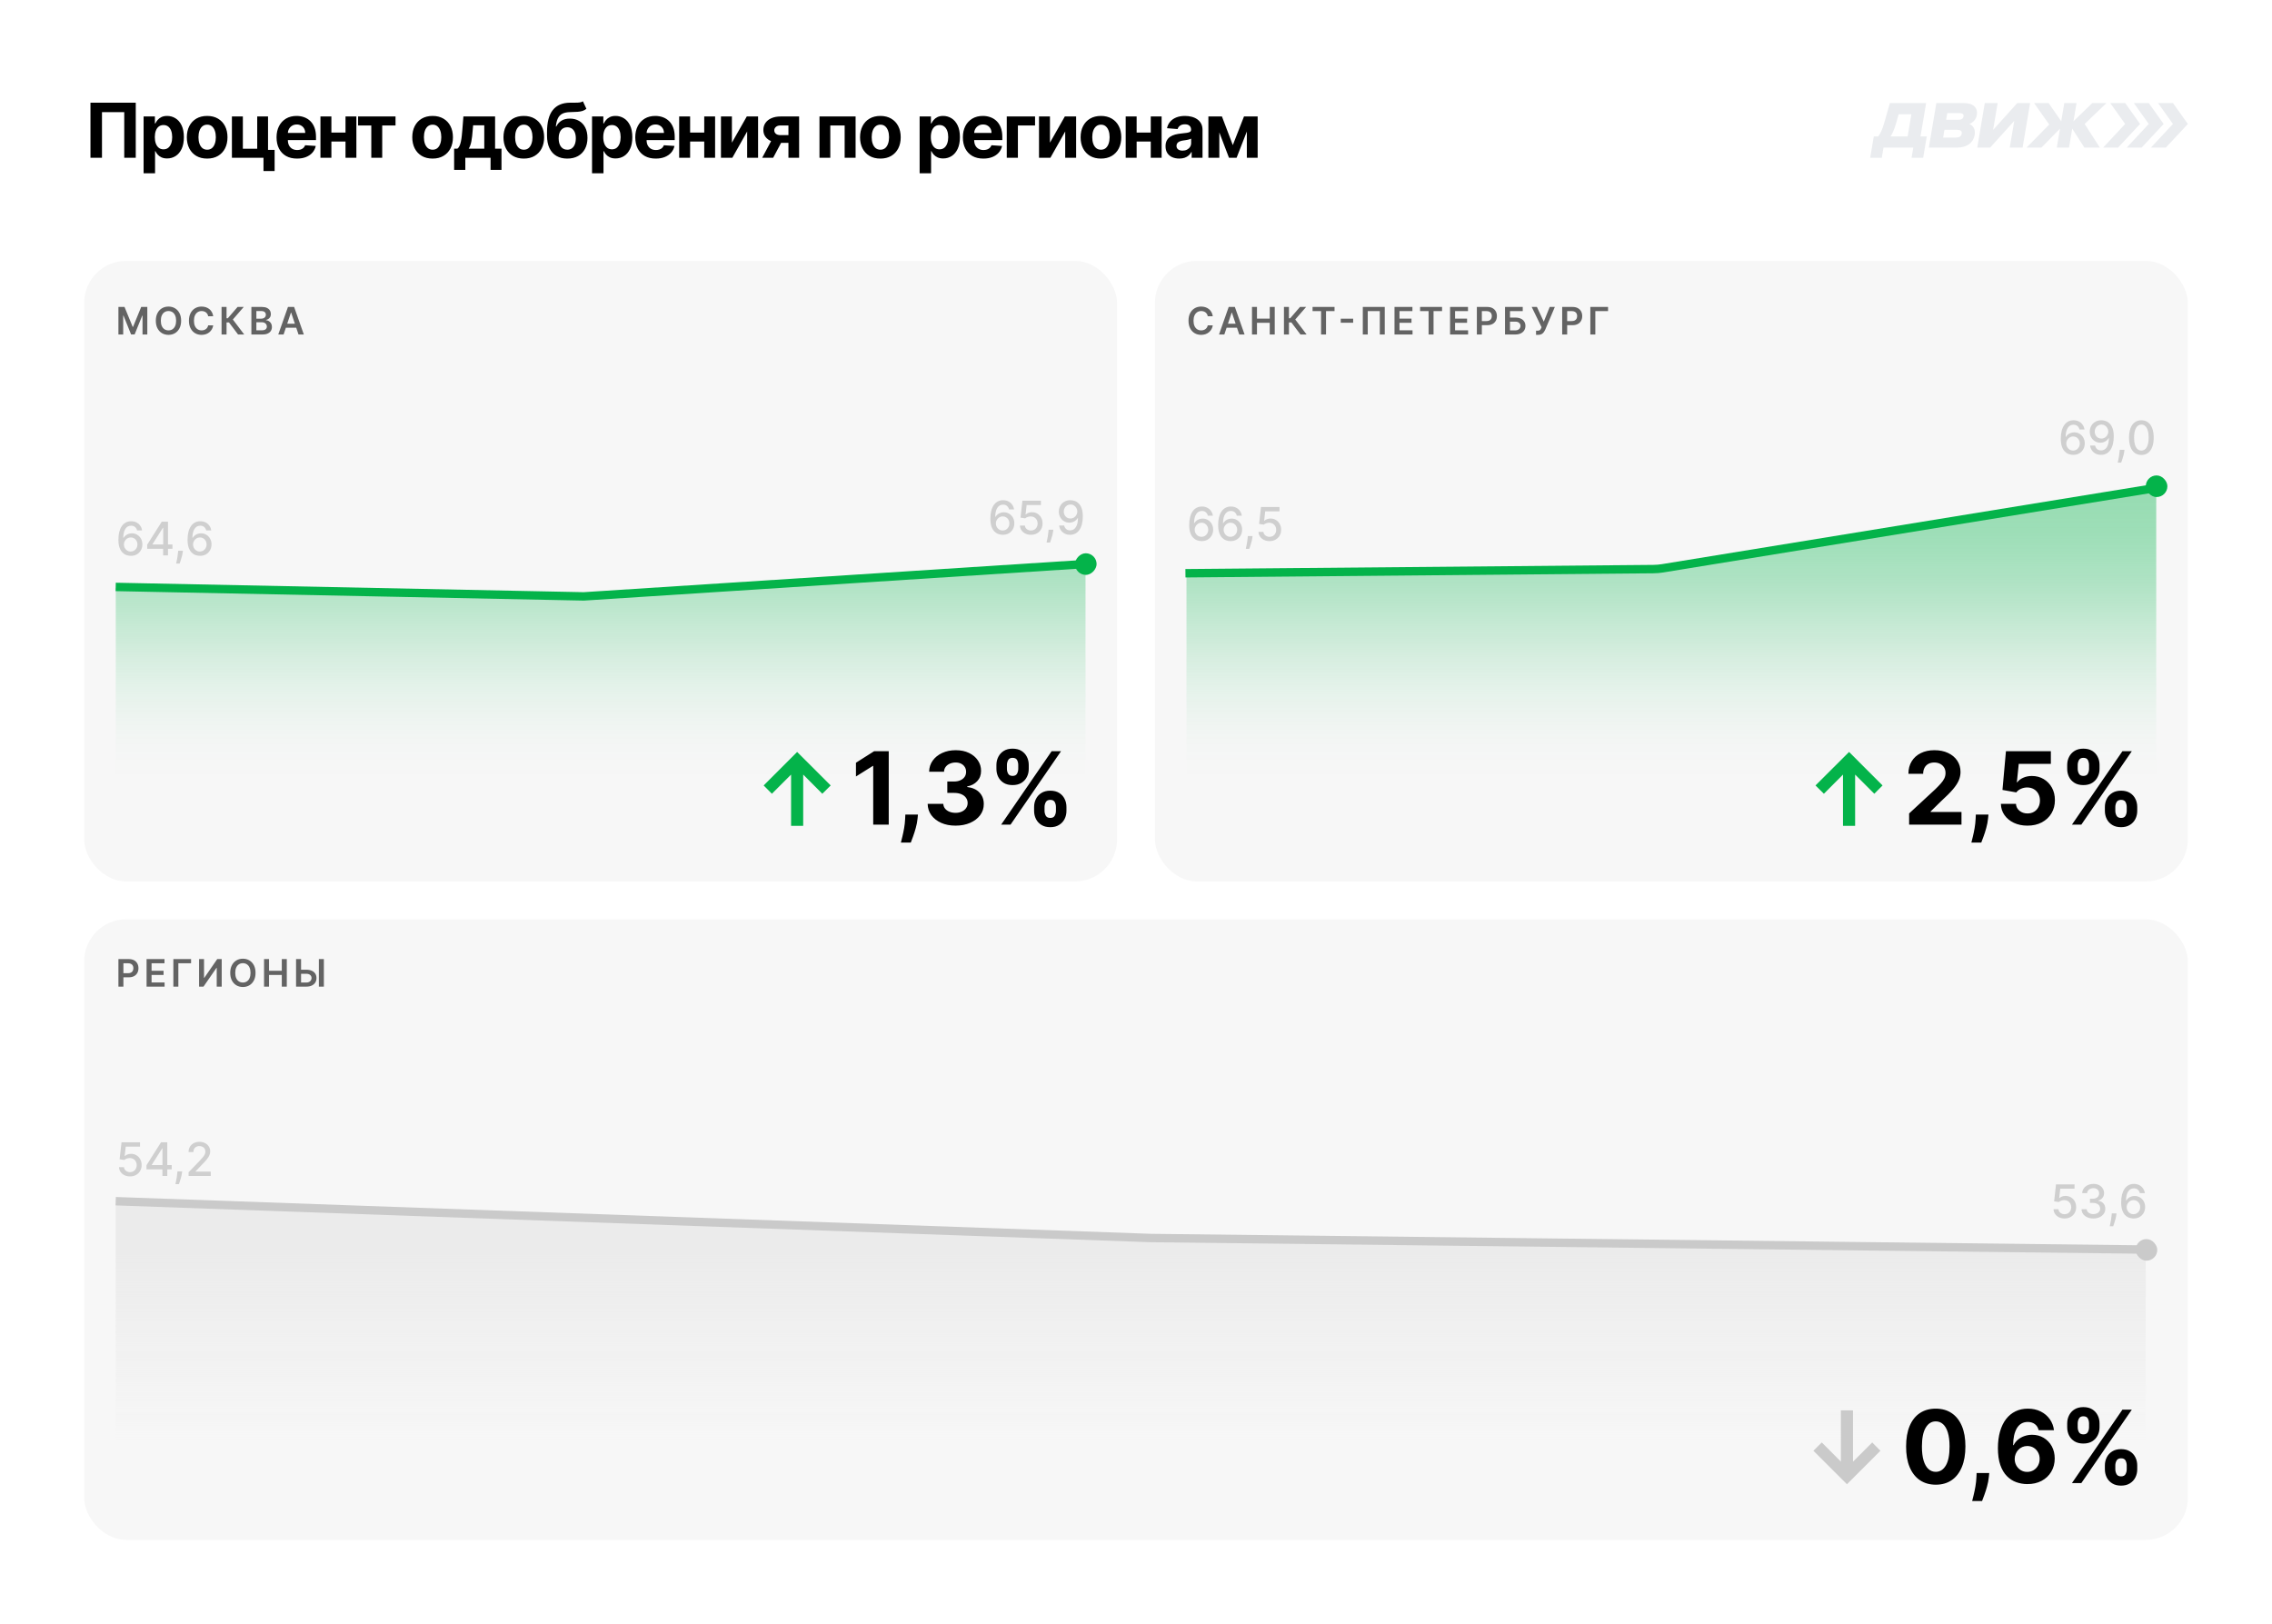 <svg width="1080" height="772" viewBox="0 0 1080 772" fill="none" xmlns="http://www.w3.org/2000/svg">
<rect width="1080" height="772" fill="white"/>
<path d="M915.587 49L912.911 64.863H915.891L914.181 75H908.668L909.483 70.17H895.329L894.514 75H889L890.71 64.863H892.824C893.79 63.551 894.707 61.821 895.74 58.184L898.364 49H915.59H915.587ZM908.584 54.307H902.535L901.369 58.392C900.354 61.939 899.515 63.548 898.667 64.863H906.805L908.584 54.307Z" fill="#EAECEF"/>
<path d="M920.448 49H933.56C938.18 49 940.257 51.354 939.681 54.755C939.314 56.93 937.677 58.331 936.141 58.958C937.818 59.614 939.146 61.284 938.663 64.146C938.05 67.784 935.085 70.17 930.167 70.17H916.875L920.448 49ZM924.295 61.702L923.67 65.4H929.69C931.298 65.4 932.293 64.805 932.504 63.551C932.721 62.269 931.923 61.702 930.312 61.702H924.292H924.295ZM925.631 53.772L925.099 56.933H931.029C932.282 56.933 933.161 56.485 933.352 55.353C933.543 54.22 932.814 53.772 931.561 53.772H925.631Z" fill="#EAECEF"/>
<path d="M943.47 49H949.579L947.427 61.76L958.906 49H965.015L961.445 70.17H955.336L957.479 57.467L946.01 70.17H939.9L943.47 49Z" fill="#EAECEF"/>
<path d="M974.098 59.198L966.907 49H973.821L979.812 57.646L981.272 49H987.084L985.626 57.646L994.536 49H1001.3L990.954 58.929L998.177 70.17H990.815L985.039 61.136L983.514 70.17H977.703L979.227 61.136L970.402 70.17H963.309L974.101 59.198H974.098Z" fill="#EAECEF"/>
<path d="M1010.23 49H1003.13L1010.19 58.929L999.713 70.17H1006.81L1017.29 58.929L1010.23 49ZM1021.44 49H1014.34L1021.41 58.929L1010.93 70.17H1018.02L1028.5 58.929L1021.44 49ZM1032.94 49H1025.85L1032.91 58.929L1022.43 70.17H1029.52L1040 58.929L1032.94 49Z" fill="#EAECEF"/>
<path d="M64.533 48.818V75H59.061V53.318H48.476V75H43.004V48.818H64.533ZM68.261 82.364V55.364H73.63V58.662H73.873C74.112 58.133 74.457 57.597 74.908 57.051C75.369 56.497 75.965 56.037 76.698 55.67C77.44 55.295 78.36 55.108 79.46 55.108C80.891 55.108 82.212 55.483 83.423 56.233C84.633 56.974 85.6 58.095 86.325 59.595C87.049 61.087 87.411 62.957 87.411 65.207C87.411 67.398 87.058 69.247 86.35 70.756C85.651 72.256 84.697 73.394 83.487 74.169C82.285 74.936 80.938 75.32 79.447 75.32C78.39 75.32 77.491 75.145 76.749 74.796C76.016 74.446 75.415 74.007 74.947 73.479C74.478 72.942 74.12 72.401 73.873 71.855H73.707V82.364H68.261ZM73.592 65.182C73.592 66.349 73.754 67.368 74.077 68.237C74.401 69.106 74.87 69.784 75.484 70.27C76.097 70.747 76.843 70.986 77.721 70.986C78.607 70.986 79.357 70.743 79.971 70.257C80.585 69.763 81.049 69.081 81.364 68.212C81.688 67.334 81.85 66.324 81.85 65.182C81.85 64.048 81.692 63.051 81.377 62.19C81.062 61.33 80.597 60.656 79.984 60.17C79.37 59.685 78.616 59.442 77.721 59.442C76.835 59.442 76.085 59.676 75.471 60.145C74.866 60.614 74.401 61.278 74.077 62.139C73.754 63 73.592 64.014 73.592 65.182ZM98.474 75.383C96.488 75.383 94.771 74.962 93.322 74.118C91.882 73.266 90.769 72.081 89.985 70.564C89.201 69.038 88.809 67.27 88.809 65.258C88.809 63.23 89.201 61.457 89.985 59.94C90.769 58.415 91.882 57.23 93.322 56.386C94.771 55.534 96.488 55.108 98.474 55.108C100.46 55.108 102.173 55.534 103.613 56.386C105.062 57.23 106.179 58.415 106.963 59.94C107.747 61.457 108.139 63.23 108.139 65.258C108.139 67.27 107.747 69.038 106.963 70.564C106.179 72.081 105.062 73.266 103.613 74.118C102.173 74.962 100.46 75.383 98.474 75.383ZM98.5 71.165C99.403 71.165 100.157 70.909 100.762 70.398C101.368 69.878 101.823 69.171 102.13 68.276C102.446 67.381 102.603 66.362 102.603 65.22C102.603 64.078 102.446 63.06 102.13 62.165C101.823 61.27 101.368 60.562 100.762 60.043C100.157 59.523 99.403 59.263 98.5 59.263C97.588 59.263 96.821 59.523 96.198 60.043C95.585 60.562 95.12 61.27 94.805 62.165C94.498 63.06 94.345 64.078 94.345 65.22C94.345 66.362 94.498 67.381 94.805 68.276C95.12 69.171 95.585 69.878 96.198 70.398C96.821 70.909 97.588 71.165 98.5 71.165ZM127.409 55.364V71.242H130.541V81.315H125.249V75H110.24V55.364H115.443V70.717H122.27V55.364H127.409ZM141.198 75.383C139.178 75.383 137.44 74.974 135.982 74.156C134.533 73.329 133.417 72.162 132.633 70.653C131.849 69.136 131.457 67.342 131.457 65.271C131.457 63.251 131.849 61.479 132.633 59.953C133.417 58.428 134.521 57.239 135.944 56.386C137.376 55.534 139.055 55.108 140.981 55.108C142.276 55.108 143.482 55.317 144.599 55.734C145.724 56.144 146.704 56.761 147.539 57.588C148.383 58.415 149.039 59.455 149.508 60.707C149.977 61.952 150.211 63.409 150.211 65.079V66.575H133.63V63.2H145.084C145.084 62.416 144.914 61.722 144.573 61.117C144.232 60.511 143.759 60.038 143.154 59.697C142.557 59.348 141.863 59.173 141.07 59.173C140.244 59.173 139.511 59.365 138.871 59.749C138.241 60.124 137.746 60.631 137.388 61.27C137.03 61.901 136.847 62.604 136.839 63.379V66.588C136.839 67.56 137.018 68.399 137.376 69.106C137.742 69.814 138.258 70.359 138.923 70.743C139.587 71.126 140.376 71.318 141.288 71.318C141.893 71.318 142.447 71.233 142.95 71.062C143.452 70.892 143.883 70.636 144.241 70.296C144.599 69.954 144.871 69.537 145.059 69.043L150.096 69.375C149.84 70.585 149.316 71.642 148.523 72.546C147.739 73.44 146.725 74.139 145.481 74.642C144.245 75.136 142.817 75.383 141.198 75.383ZM165.991 63.008V67.291H155.738V63.008H165.991ZM157.528 55.364V75H152.325V55.364H157.528ZM169.404 55.364V75H164.24V55.364H169.404ZM170.218 59.646V55.364H188.013V59.646H181.685V75H176.495V59.646H170.218ZM205.639 75.383C203.653 75.383 201.936 74.962 200.487 74.118C199.046 73.266 197.934 72.081 197.15 70.564C196.366 69.038 195.974 67.27 195.974 65.258C195.974 63.23 196.366 61.457 197.15 59.94C197.934 58.415 199.046 57.23 200.487 56.386C201.936 55.534 203.653 55.108 205.639 55.108C207.625 55.108 209.338 55.534 210.778 56.386C212.227 57.23 213.343 58.415 214.127 59.94C214.911 61.457 215.304 63.23 215.304 65.258C215.304 67.27 214.911 69.038 214.127 70.564C213.343 72.081 212.227 73.266 210.778 74.118C209.338 74.962 207.625 75.383 205.639 75.383ZM205.664 71.165C206.568 71.165 207.322 70.909 207.927 70.398C208.532 69.878 208.988 69.171 209.295 68.276C209.61 67.381 209.768 66.362 209.768 65.22C209.768 64.078 209.61 63.06 209.295 62.165C208.988 61.27 208.532 60.562 207.927 60.043C207.322 59.523 206.568 59.263 205.664 59.263C204.752 59.263 203.985 59.523 203.363 60.043C202.75 60.562 202.285 61.27 201.97 62.165C201.663 63.06 201.509 64.078 201.509 65.22C201.509 66.362 201.663 67.381 201.97 68.276C202.285 69.171 202.75 69.878 203.363 70.398C203.985 70.909 204.752 71.165 205.664 71.165ZM215.871 80.753V70.679H217.379C217.814 70.406 218.163 69.972 218.427 69.375C218.7 68.778 218.922 68.075 219.092 67.266C219.271 66.456 219.408 65.582 219.501 64.645C219.604 63.699 219.693 62.744 219.77 61.781L220.281 55.364H235.341V70.679H238.383V80.753H233.193V75H221.189V80.753H215.871ZM222.8 70.679H230.202V59.557H224.909L224.704 61.781C224.56 63.878 224.351 65.659 224.078 67.125C223.805 68.582 223.379 69.767 222.8 70.679ZM248.989 75.383C247.003 75.383 245.286 74.962 243.837 74.118C242.397 73.266 241.285 72.081 240.501 70.564C239.716 69.038 239.324 67.27 239.324 65.258C239.324 63.23 239.716 61.457 240.501 59.94C241.285 58.415 242.397 57.23 243.837 56.386C245.286 55.534 247.003 55.108 248.989 55.108C250.975 55.108 252.688 55.534 254.128 56.386C255.577 57.23 256.694 58.415 257.478 59.94C258.262 61.457 258.654 63.23 258.654 65.258C258.654 67.27 258.262 69.038 257.478 70.564C256.694 72.081 255.577 73.266 254.128 74.118C252.688 74.962 250.975 75.383 248.989 75.383ZM249.015 71.165C249.918 71.165 250.672 70.909 251.278 70.398C251.883 69.878 252.339 69.171 252.645 68.276C252.961 67.381 253.118 66.362 253.118 65.22C253.118 64.078 252.961 63.06 252.645 62.165C252.339 61.27 251.883 60.562 251.278 60.043C250.672 59.523 249.918 59.263 249.015 59.263C248.103 59.263 247.336 59.523 246.714 60.043C246.1 60.562 245.636 61.27 245.32 62.165C245.013 63.06 244.86 64.078 244.86 65.22C244.86 66.362 245.013 67.381 245.32 68.276C245.636 69.171 246.1 69.878 246.714 70.398C247.336 70.909 248.103 71.165 249.015 71.165ZM277.08 48.153L278.742 51.707C278.188 52.168 277.575 52.508 276.901 52.73C276.228 52.943 275.423 53.084 274.485 53.152C273.556 53.22 272.423 53.267 271.085 53.293C269.568 53.31 268.332 53.553 267.377 54.021C266.423 54.49 265.698 55.227 265.204 56.233C264.71 57.23 264.386 58.534 264.232 60.145H264.424C265.012 58.943 265.839 58.014 266.904 57.358C267.978 56.702 269.303 56.374 270.88 56.374C272.551 56.374 274.012 56.74 275.265 57.473C276.526 58.206 277.507 59.258 278.205 60.631C278.904 62.003 279.254 63.648 279.254 65.565C279.254 67.56 278.862 69.294 278.078 70.769C277.302 72.234 276.198 73.372 274.767 74.182C273.335 74.983 271.63 75.383 269.653 75.383C267.667 75.383 265.954 74.966 264.514 74.131C263.082 73.296 261.974 72.064 261.19 70.436C260.414 68.808 260.026 66.805 260.026 64.428V62.817C260.026 58.087 260.947 54.58 262.788 52.295C264.629 50.011 267.335 48.852 270.906 48.818C271.877 48.801 272.755 48.797 273.539 48.805C274.323 48.814 275.009 48.776 275.598 48.69C276.194 48.605 276.688 48.426 277.08 48.153ZM269.678 71.165C270.514 71.165 271.23 70.947 271.826 70.513C272.431 70.078 272.896 69.456 273.22 68.646C273.552 67.837 273.718 66.869 273.718 65.744C273.718 64.628 273.552 63.682 273.22 62.906C272.896 62.122 272.431 61.526 271.826 61.117C271.221 60.707 270.497 60.503 269.653 60.503C269.022 60.503 268.455 60.618 267.953 60.848C267.45 61.078 267.019 61.419 266.661 61.871C266.312 62.314 266.039 62.864 265.843 63.52C265.656 64.168 265.562 64.909 265.562 65.744C265.562 67.423 265.924 68.749 266.649 69.72C267.382 70.683 268.392 71.165 269.678 71.165ZM281.428 82.364V55.364H286.798V58.662H287.041C287.279 58.133 287.624 57.597 288.076 57.051C288.536 56.497 289.133 56.037 289.866 55.67C290.607 55.295 291.528 55.108 292.627 55.108C294.059 55.108 295.38 55.483 296.59 56.233C297.801 56.974 298.768 58.095 299.492 59.595C300.217 61.087 300.579 62.957 300.579 65.207C300.579 67.398 300.225 69.247 299.518 70.756C298.819 72.256 297.865 73.394 296.654 74.169C295.453 74.936 294.106 75.32 292.615 75.32C291.558 75.32 290.659 75.145 289.917 74.796C289.184 74.446 288.583 74.007 288.115 73.479C287.646 72.942 287.288 72.401 287.041 71.855H286.874V82.364H281.428ZM286.759 65.182C286.759 66.349 286.921 67.368 287.245 68.237C287.569 69.106 288.038 69.784 288.651 70.27C289.265 70.747 290.011 70.986 290.889 70.986C291.775 70.986 292.525 70.743 293.139 70.257C293.752 69.763 294.217 69.081 294.532 68.212C294.856 67.334 295.018 66.324 295.018 65.182C295.018 64.048 294.86 63.051 294.545 62.19C294.23 61.33 293.765 60.656 293.151 60.17C292.538 59.685 291.784 59.442 290.889 59.442C290.002 59.442 289.252 59.676 288.639 60.145C288.034 60.614 287.569 61.278 287.245 62.139C286.921 63 286.759 64.014 286.759 65.182ZM311.719 75.383C309.699 75.383 307.96 74.974 306.503 74.156C305.054 73.329 303.937 72.162 303.153 70.653C302.369 69.136 301.977 67.342 301.977 65.271C301.977 63.251 302.369 61.479 303.153 59.953C303.937 58.428 305.041 57.239 306.464 56.386C307.896 55.534 309.575 55.108 311.501 55.108C312.797 55.108 314.003 55.317 315.119 55.734C316.244 56.144 317.224 56.761 318.059 57.588C318.903 58.415 319.559 59.455 320.028 60.707C320.497 61.952 320.731 63.409 320.731 65.079V66.575H304.15V63.2H315.605C315.605 62.416 315.434 61.722 315.094 61.117C314.753 60.511 314.28 60.038 313.675 59.697C313.078 59.348 312.383 59.173 311.591 59.173C310.764 59.173 310.031 59.365 309.392 59.749C308.761 60.124 308.267 60.631 307.909 61.27C307.551 61.901 307.368 62.604 307.359 63.379V66.588C307.359 67.56 307.538 68.399 307.896 69.106C308.263 69.814 308.778 70.359 309.443 70.743C310.108 71.126 310.896 71.318 311.808 71.318C312.413 71.318 312.967 71.233 313.47 71.062C313.973 70.892 314.403 70.636 314.761 70.296C315.119 69.954 315.392 69.537 315.579 69.043L320.616 69.375C320.361 70.585 319.836 71.642 319.044 72.546C318.26 73.44 317.246 74.139 316.001 74.642C314.765 75.136 313.338 75.383 311.719 75.383ZM336.512 63.008V67.291H326.259V63.008H336.512ZM328.048 55.364V75H322.845V55.364H328.048ZM339.925 55.364V75H334.76V55.364H339.925ZM347.913 67.815L354.983 55.364H360.352V75H355.162V62.51L348.118 75H342.71V55.364H347.913V67.815ZM374.784 75V59.633H371.102C370.105 59.633 369.346 59.864 368.826 60.324C368.306 60.784 368.051 61.33 368.059 61.96C368.051 62.599 368.298 63.141 368.801 63.584C369.312 64.019 370.062 64.236 371.051 64.236H376.599V67.918H371.051C369.372 67.918 367.918 67.662 366.691 67.151C365.464 66.639 364.518 65.928 363.853 65.016C363.188 64.095 362.86 63.026 362.869 61.807C362.86 60.528 363.188 59.408 363.853 58.445C364.518 57.473 365.468 56.719 366.704 56.182C367.948 55.636 369.414 55.364 371.102 55.364H379.859V75H374.784ZM362.306 75L367.765 64.773H372.968L367.522 75H362.306ZM389.542 75V55.364H406.711V75H401.508V59.646H394.682V75H389.542ZM418.49 75.383C416.504 75.383 414.787 74.962 413.338 74.118C411.898 73.266 410.786 72.081 410.001 70.564C409.217 69.038 408.825 67.27 408.825 65.258C408.825 63.23 409.217 61.457 410.001 59.94C410.786 58.415 411.898 57.23 413.338 56.386C414.787 55.534 416.504 55.108 418.49 55.108C420.476 55.108 422.189 55.534 423.629 56.386C425.078 57.23 426.195 58.415 426.979 59.94C427.763 61.457 428.155 63.23 428.155 65.258C428.155 67.27 427.763 69.038 426.979 70.564C426.195 72.081 425.078 73.266 423.629 74.118C422.189 74.962 420.476 75.383 418.49 75.383ZM418.516 71.165C419.419 71.165 420.173 70.909 420.778 70.398C421.384 69.878 421.84 69.171 422.146 68.276C422.462 67.381 422.619 66.362 422.619 65.22C422.619 64.078 422.462 63.06 422.146 62.165C421.84 61.27 421.384 60.562 420.778 60.043C420.173 59.523 419.419 59.263 418.516 59.263C417.604 59.263 416.837 59.523 416.215 60.043C415.601 60.562 415.136 61.27 414.821 62.165C414.514 63.06 414.361 64.078 414.361 65.22C414.361 66.362 414.514 67.381 414.821 68.276C415.136 69.171 415.601 69.878 416.215 70.398C416.837 70.909 417.604 71.165 418.516 71.165ZM437.148 82.364V55.364H442.517V58.662H442.76C442.999 58.133 443.344 57.597 443.796 57.051C444.256 56.497 444.853 56.037 445.586 55.67C446.327 55.295 447.248 55.108 448.347 55.108C449.779 55.108 451.1 55.483 452.31 56.233C453.52 56.974 454.488 58.095 455.212 59.595C455.937 61.087 456.299 62.957 456.299 65.207C456.299 67.398 455.945 69.247 455.238 70.756C454.539 72.256 453.584 73.394 452.374 74.169C451.172 74.936 449.826 75.32 448.334 75.32C447.277 75.32 446.378 75.145 445.637 74.796C444.904 74.446 444.303 74.007 443.834 73.479C443.365 72.942 443.008 72.401 442.76 71.855H442.594V82.364H437.148ZM442.479 65.182C442.479 66.349 442.641 67.368 442.965 68.237C443.289 69.106 443.758 69.784 444.371 70.27C444.985 70.747 445.731 70.986 446.608 70.986C447.495 70.986 448.245 70.743 448.858 70.257C449.472 69.763 449.937 69.081 450.252 68.212C450.576 67.334 450.738 66.324 450.738 65.182C450.738 64.048 450.58 63.051 450.265 62.19C449.949 61.33 449.485 60.656 448.871 60.17C448.258 59.685 447.503 59.442 446.608 59.442C445.722 59.442 444.972 59.676 444.358 60.145C443.753 60.614 443.289 61.278 442.965 62.139C442.641 63 442.479 64.014 442.479 65.182ZM467.438 75.383C465.418 75.383 463.68 74.974 462.222 74.156C460.773 73.329 459.657 72.162 458.873 70.653C458.089 69.136 457.697 67.342 457.697 65.271C457.697 63.251 458.089 61.479 458.873 59.953C459.657 58.428 460.761 57.239 462.184 56.386C463.616 55.534 465.295 55.108 467.221 55.108C468.516 55.108 469.722 55.317 470.839 55.734C471.964 56.144 472.944 56.761 473.779 57.588C474.623 58.415 475.279 59.455 475.748 60.707C476.217 61.952 476.451 63.409 476.451 65.079V66.575H459.87V63.2H471.325C471.325 62.416 471.154 61.722 470.813 61.117C470.472 60.511 469.999 60.038 469.394 59.697C468.798 59.348 468.103 59.173 467.31 59.173C466.484 59.173 465.751 59.365 465.112 59.749C464.481 60.124 463.987 60.631 463.629 61.27C463.271 61.901 463.087 62.604 463.079 63.379V66.588C463.079 67.56 463.258 68.399 463.616 69.106C463.982 69.814 464.498 70.359 465.163 70.743C465.827 71.126 466.616 71.318 467.528 71.318C468.133 71.318 468.687 71.233 469.19 71.062C469.693 70.892 470.123 70.636 470.481 70.296C470.839 69.954 471.112 69.537 471.299 69.043L476.336 69.375C476.08 70.585 475.556 71.642 474.764 72.546C473.979 73.44 472.965 74.139 471.721 74.642C470.485 75.136 469.058 75.383 467.438 75.383ZM492.014 55.364V59.646H483.858V75H478.565V55.364H492.014ZM499.098 67.815L506.167 55.364H511.537V75H506.346V62.51L499.302 75H493.895V55.364H499.098V67.815ZM523.335 75.383C521.349 75.383 519.631 74.962 518.183 74.118C516.742 73.266 515.63 72.081 514.846 70.564C514.062 69.038 513.67 67.27 513.67 65.258C513.67 63.23 514.062 61.457 514.846 59.94C515.63 58.415 516.742 57.23 518.183 56.386C519.631 55.534 521.349 55.108 523.335 55.108C525.32 55.108 527.033 55.534 528.474 56.386C529.923 57.23 531.039 58.415 531.823 59.94C532.607 61.457 532.999 63.23 532.999 65.258C532.999 67.27 532.607 69.038 531.823 70.564C531.039 72.081 529.923 73.266 528.474 74.118C527.033 74.962 525.32 75.383 523.335 75.383ZM523.36 71.165C524.263 71.165 525.018 70.909 525.623 70.398C526.228 69.878 526.684 69.171 526.991 68.276C527.306 67.381 527.464 66.362 527.464 65.22C527.464 64.078 527.306 63.06 526.991 62.165C526.684 61.27 526.228 60.562 525.623 60.043C525.018 59.523 524.263 59.263 523.36 59.263C522.448 59.263 521.681 59.523 521.059 60.043C520.445 60.562 519.981 61.27 519.665 62.165C519.359 63.06 519.205 64.078 519.205 65.22C519.205 66.362 519.359 67.381 519.665 68.276C519.981 69.171 520.445 69.878 521.059 70.398C521.681 70.909 522.448 71.165 523.36 71.165ZM548.767 63.008V67.291H538.514V63.008H548.767ZM540.304 55.364V75H535.1V55.364H540.304ZM552.18 55.364V75H547.015V55.364H552.18ZM560.565 75.371C559.312 75.371 558.195 75.153 557.215 74.719C556.235 74.276 555.459 73.624 554.888 72.763C554.326 71.894 554.045 70.811 554.045 69.516C554.045 68.425 554.245 67.508 554.646 66.767C555.046 66.026 555.592 65.429 556.282 64.977C556.972 64.526 557.756 64.185 558.634 63.955C559.521 63.724 560.45 63.562 561.421 63.469C562.563 63.349 563.484 63.239 564.182 63.136C564.881 63.026 565.388 62.864 565.704 62.651C566.019 62.438 566.177 62.122 566.177 61.705V61.628C566.177 60.818 565.921 60.192 565.41 59.749C564.907 59.305 564.191 59.084 563.262 59.084C562.282 59.084 561.502 59.301 560.923 59.736C560.343 60.162 559.959 60.699 559.772 61.347L554.735 60.938C554.991 59.744 555.494 58.713 556.244 57.844C556.994 56.966 557.961 56.293 559.146 55.824C560.339 55.347 561.719 55.108 563.288 55.108C564.379 55.108 565.423 55.236 566.42 55.492C567.425 55.747 568.316 56.144 569.092 56.68C569.876 57.217 570.494 57.908 570.945 58.751C571.397 59.587 571.623 60.588 571.623 61.756V75H566.458V72.277H566.305C565.989 72.891 565.567 73.432 565.039 73.901C564.511 74.361 563.876 74.723 563.134 74.987C562.393 75.243 561.536 75.371 560.565 75.371ZM562.124 71.612C562.925 71.612 563.633 71.454 564.246 71.139C564.86 70.815 565.342 70.381 565.691 69.835C566.04 69.29 566.215 68.672 566.215 67.981V65.898C566.045 66.008 565.81 66.111 565.512 66.204C565.222 66.29 564.894 66.371 564.528 66.447C564.161 66.516 563.795 66.579 563.428 66.639C563.062 66.69 562.729 66.737 562.431 66.78C561.792 66.874 561.234 67.023 560.756 67.227C560.279 67.432 559.908 67.709 559.644 68.058C559.38 68.399 559.248 68.825 559.248 69.337C559.248 70.078 559.516 70.645 560.053 71.037C560.599 71.421 561.289 71.612 562.124 71.612ZM586.016 68.979L591.334 55.364H595.476L587.818 75H584.201L576.722 55.364H580.851L586.016 68.979ZM579.611 55.364V75H574.408V55.364H579.611ZM592.689 75V55.364H597.828V75H592.689Z" fill="black"/>
<rect x="40" y="437" width="1000" height="295" rx="20" fill="#F7F7F7"/>
<path opacity="0.6" d="M56.291 469V455.909H61.2C62.206 455.909 63.05 456.097 63.731 456.472C64.418 456.847 64.935 457.362 65.285 458.018C65.638 458.67 65.815 459.412 65.815 460.243C65.815 461.082 65.638 461.828 65.285 462.48C64.931 463.132 64.409 463.646 63.719 464.021C63.028 464.391 62.178 464.577 61.168 464.577H57.915V462.627H60.849C61.437 462.627 61.918 462.525 62.293 462.32C62.668 462.116 62.945 461.835 63.124 461.477C63.307 461.119 63.399 460.707 63.399 460.243C63.399 459.778 63.307 459.369 63.124 459.016C62.945 458.662 62.666 458.387 62.287 458.191C61.912 457.991 61.428 457.891 60.836 457.891H58.663V469H56.291ZM69.675 469V455.909H78.189V457.897H72.047V461.451H77.748V463.439H72.047V467.012H78.24V469H69.675ZM90.827 455.909V457.897H84.78V469H82.409V455.909H90.827ZM94.633 455.909H96.985V464.832H97.106L103.262 455.909H105.39V469H103.019V460.083H102.91L96.736 469H94.633V455.909ZM121.472 462.455C121.472 463.865 121.208 465.073 120.679 466.079C120.155 467.08 119.439 467.847 118.531 468.38C117.628 468.913 116.603 469.179 115.457 469.179C114.311 469.179 113.284 468.913 112.376 468.38C111.473 467.843 110.757 467.074 110.228 466.072C109.704 465.067 109.442 463.861 109.442 462.455C109.442 461.044 109.704 459.838 110.228 458.837C110.757 457.831 111.473 457.062 112.376 456.529C113.284 455.996 114.311 455.73 115.457 455.73C116.603 455.73 117.628 455.996 118.531 456.529C119.439 457.062 120.155 457.831 120.679 458.837C121.208 459.838 121.472 461.044 121.472 462.455ZM119.088 462.455C119.088 461.462 118.932 460.624 118.621 459.942C118.314 459.256 117.888 458.739 117.343 458.389C116.797 458.036 116.169 457.859 115.457 457.859C114.745 457.859 114.117 458.036 113.571 458.389C113.026 458.739 112.598 459.256 112.286 459.942C111.98 460.624 111.826 461.462 111.826 462.455C111.826 463.447 111.98 464.287 112.286 464.973C112.598 465.655 113.026 466.173 113.571 466.526C114.117 466.876 114.745 467.05 115.457 467.05C116.169 467.05 116.797 466.876 117.343 466.526C117.888 466.173 118.314 465.655 118.621 464.973C118.932 464.287 119.088 463.447 119.088 462.455ZM125.514 469V455.909H127.885V461.451H133.951V455.909H136.329V469H133.951V463.439H127.885V469H125.514ZM142.313 460.965H145.637C146.638 460.965 147.497 461.129 148.213 461.457C148.933 461.781 149.485 462.239 149.868 462.832C150.252 463.424 150.443 464.121 150.443 464.922C150.443 465.727 150.252 466.437 149.868 467.05C149.485 467.66 148.933 468.137 148.213 468.482C147.497 468.827 146.638 469 145.637 469H140.734V455.909H143.112V467.057H145.637C146.165 467.057 146.613 466.957 146.979 466.756C147.345 466.556 147.622 466.292 147.81 465.964C148.002 465.636 148.098 465.28 148.098 464.896C148.098 464.342 147.885 463.871 147.458 463.484C147.037 463.092 146.429 462.896 145.637 462.896H142.313V460.965ZM153.953 455.909V469H151.575V455.909H153.953Z" fill="black"/>
<path opacity="0.4" d="M55 685.5H1019.96V592.5C1025.69 592.5 543.5 587 543.5 587L55 572V685.5Z" fill="url(#paint0_linear_3559_2599)"/>
<rect x="1015.19" y="589" width="10.272" height="10.272" rx="5.136" fill="#CACACA"/>
<path d="M1021 594L547 588.5L55 571" stroke="#CACACA" stroke-width="4"/>
<path d="M875.074 670.441V694.799L865.989 685.68L862 689.634L877.955 705.555L893.875 689.634L889.955 685.68L880.835 694.799V670.441H875.074Z" fill="#CACACA"/>
<path d="M920.165 705.767C917.234 705.756 914.711 705.034 912.597 703.602C910.495 702.17 908.876 700.097 907.739 697.381C906.614 694.665 906.058 691.398 906.069 687.58C906.069 683.773 906.631 680.528 907.756 677.847C908.893 675.165 910.512 673.125 912.614 671.727C914.728 670.318 917.245 669.614 920.165 669.614C923.086 669.614 925.597 670.318 927.7 671.727C929.813 673.136 931.438 675.182 932.575 677.864C933.711 680.534 934.273 683.773 934.262 687.58C934.262 691.409 933.694 694.682 932.558 697.398C931.433 700.114 929.819 702.187 927.717 703.619C925.614 705.051 923.097 705.767 920.165 705.767ZM920.165 699.648C922.165 699.648 923.762 698.642 924.955 696.631C926.148 694.619 926.739 691.602 926.728 687.58C926.728 684.932 926.455 682.727 925.91 680.966C925.376 679.205 924.614 677.881 923.626 676.994C922.648 676.108 921.495 675.665 920.165 675.665C918.177 675.665 916.586 676.659 915.393 678.648C914.2 680.636 913.597 683.614 913.586 687.58C913.586 690.261 913.853 692.5 914.387 694.295C914.933 696.08 915.7 697.42 916.688 698.318C917.677 699.205 918.836 699.648 920.165 699.648ZM945.587 700.227L945.399 702.102C945.251 703.602 944.967 705.097 944.547 706.585C944.138 708.085 943.706 709.443 943.251 710.659C942.808 711.875 942.45 712.83 942.178 713.523H937.473C937.643 712.852 937.876 711.915 938.172 710.71C938.467 709.517 938.746 708.176 939.007 706.688C939.268 705.199 939.433 703.682 939.501 702.136L939.587 700.227H945.587ZM963.657 705.477C961.862 705.466 960.129 705.165 958.458 704.574C956.799 703.983 955.31 703.023 953.992 701.693C952.674 700.364 951.629 698.602 950.856 696.409C950.094 694.216 949.714 691.523 949.714 688.33C949.725 685.398 950.06 682.778 950.719 680.472C951.39 678.153 952.344 676.187 953.583 674.574C954.833 672.96 956.327 671.733 958.066 670.892C959.805 670.04 961.754 669.614 963.913 669.614C966.242 669.614 968.299 670.068 970.083 670.977C971.867 671.875 973.299 673.097 974.379 674.642C975.469 676.188 976.129 677.92 976.356 679.841H969.077C968.793 678.625 968.197 677.67 967.288 676.977C966.379 676.284 965.254 675.938 963.913 675.938C961.64 675.938 959.913 676.926 958.731 678.903C957.56 680.881 956.964 683.568 956.941 686.966H957.18C957.702 685.932 958.407 685.051 959.293 684.324C960.191 683.585 961.208 683.023 962.344 682.636C963.492 682.239 964.702 682.04 965.975 682.04C968.043 682.04 969.884 682.528 971.498 683.506C973.112 684.472 974.384 685.801 975.316 687.494C976.248 689.187 976.714 691.125 976.714 693.307C976.714 695.67 976.163 697.773 975.06 699.614C973.969 701.455 972.441 702.898 970.475 703.943C968.521 704.977 966.248 705.489 963.657 705.477ZM963.623 699.682C964.759 699.682 965.776 699.409 966.674 698.864C967.572 698.318 968.276 697.58 968.788 696.648C969.299 695.716 969.555 694.67 969.555 693.511C969.555 692.352 969.299 691.312 968.788 690.392C968.288 689.472 967.594 688.739 966.708 688.193C965.822 687.648 964.81 687.375 963.674 687.375C962.822 687.375 962.032 687.534 961.305 687.852C960.589 688.17 959.958 688.614 959.413 689.182C958.879 689.75 958.458 690.409 958.151 691.159C957.844 691.898 957.691 692.687 957.691 693.528C957.691 694.653 957.947 695.682 958.458 696.614C958.981 697.545 959.685 698.29 960.572 698.847C961.469 699.403 962.487 699.682 963.623 699.682ZM1000.56 698.455V696.614C1000.56 695.216 1000.86 693.932 1001.45 692.761C1002.05 691.58 1002.92 690.636 1004.06 689.932C1005.2 689.216 1006.6 688.858 1008.25 688.858C1009.92 688.858 1011.32 689.21 1012.46 689.915C1013.61 690.619 1014.47 691.562 1015.05 692.744C1015.64 693.915 1015.94 695.205 1015.94 696.614V698.455C1015.94 699.852 1015.64 701.142 1015.05 702.324C1014.46 703.494 1013.59 704.432 1012.44 705.136C1011.3 705.852 1009.9 706.21 1008.25 706.21C1006.58 706.21 1005.18 705.852 1004.04 705.136C1002.9 704.432 1002.04 703.494 1001.45 702.324C1000.86 701.142 1000.56 699.852 1000.56 698.455ZM1005.52 696.614V698.455C1005.52 699.261 1005.72 700.023 1006.1 700.739C1006.5 701.455 1007.22 701.812 1008.25 701.812C1009.28 701.812 1009.99 701.46 1010.36 700.756C1010.75 700.051 1010.94 699.284 1010.94 698.455V696.614C1010.94 695.784 1010.76 695.011 1010.4 694.295C1010.03 693.58 1009.32 693.222 1008.25 693.222C1007.23 693.222 1006.52 693.58 1006.12 694.295C1005.72 695.011 1005.52 695.784 1005.52 696.614ZM982.648 678.477V676.636C982.648 675.227 982.949 673.937 983.551 672.767C984.153 671.585 985.023 670.642 986.159 669.938C987.307 669.233 988.693 668.881 990.318 668.881C992 668.881 993.409 669.233 994.545 669.938C995.682 670.642 996.545 671.585 997.136 672.767C997.727 673.937 998.023 675.227 998.023 676.636V678.477C998.023 679.886 997.722 681.176 997.119 682.347C996.528 683.517 995.659 684.455 994.511 685.159C993.375 685.852 991.977 686.199 990.318 686.199C988.659 686.199 987.256 685.847 986.108 685.142C984.972 684.426 984.108 683.489 983.517 682.33C982.938 681.159 982.648 679.875 982.648 678.477ZM987.642 676.636V678.477C987.642 679.307 987.835 680.074 988.222 680.778C988.619 681.483 989.318 681.835 990.318 681.835C991.364 681.835 992.074 681.483 992.449 680.778C992.835 680.074 993.028 679.307 993.028 678.477V676.636C993.028 675.807 992.847 675.034 992.483 674.318C992.119 673.602 991.398 673.244 990.318 673.244C989.307 673.244 988.608 673.608 988.222 674.335C987.835 675.062 987.642 675.83 987.642 676.636ZM984.898 705L1008.9 670.091H1013.36L989.364 705H984.898Z" fill="black"/>
<path d="M61.82 559.219C60.841 559.219 59.961 559.031 59.18 558.656C58.404 558.276 57.784 557.755 57.32 557.094C56.857 556.432 56.609 555.677 56.578 554.828H58.922C58.979 555.516 59.284 556.081 59.836 556.523C60.388 556.966 61.05 557.187 61.82 557.187C62.435 557.187 62.979 557.047 63.453 556.766C63.932 556.479 64.307 556.086 64.578 555.586C64.854 555.086 64.992 554.516 64.992 553.875C64.992 553.224 64.852 552.643 64.57 552.133C64.289 551.622 63.901 551.221 63.406 550.93C62.917 550.638 62.354 550.49 61.719 550.484C61.234 550.484 60.747 550.568 60.258 550.734C59.768 550.901 59.372 551.12 59.07 551.391L56.859 551.062L57.758 543H66.555V545.07H59.766L59.258 549.547H59.352C59.664 549.245 60.078 548.992 60.594 548.789C61.115 548.586 61.672 548.484 62.266 548.484C63.24 548.484 64.107 548.716 64.867 549.18C65.633 549.643 66.234 550.276 66.672 551.078C67.115 551.875 67.333 552.792 67.328 553.828C67.333 554.865 67.099 555.789 66.625 556.602C66.156 557.414 65.505 558.055 64.672 558.523C63.844 558.987 62.893 559.219 61.82 559.219ZM69.623 555.875V553.922L76.537 543H78.076V545.875H77.1L72.154 553.703V553.828H81.631V555.875H69.623ZM77.209 559V555.281L77.225 554.391V543H79.514V559H77.209ZM86.6 556.812L86.483 557.664C86.404 558.289 86.272 558.94 86.084 559.617C85.902 560.299 85.712 560.932 85.514 561.516C85.321 562.099 85.162 562.563 85.037 562.906H83.381C83.449 562.583 83.543 562.146 83.662 561.594C83.782 561.047 83.899 560.435 84.014 559.758C84.129 559.081 84.214 558.391 84.272 557.687L84.35 556.812H86.6ZM89.645 559V557.25L95.059 551.641C95.637 551.031 96.114 550.497 96.489 550.039C96.869 549.576 97.153 549.135 97.34 548.719C97.528 548.302 97.621 547.859 97.621 547.391C97.621 546.859 97.496 546.401 97.246 546.016C96.996 545.625 96.655 545.326 96.223 545.117C95.791 544.904 95.304 544.797 94.762 544.797C94.189 544.797 93.689 544.914 93.262 545.148C92.835 545.383 92.507 545.714 92.278 546.141C92.049 546.568 91.934 547.068 91.934 547.641H89.629C89.629 546.667 89.853 545.815 90.301 545.086C90.749 544.357 91.364 543.792 92.145 543.391C92.926 542.984 93.814 542.781 94.809 542.781C95.814 542.781 96.7 542.982 97.465 543.383C98.236 543.779 98.838 544.32 99.27 545.008C99.702 545.69 99.918 546.461 99.918 547.32C99.918 547.914 99.806 548.495 99.582 549.062C99.364 549.63 98.981 550.263 98.434 550.961C97.887 551.654 97.127 552.495 96.153 553.484L92.973 556.812V556.93H100.176V559H89.645Z" fill="#CFCFCF"/>
<path d="M981.394 579.219C980.415 579.219 979.535 579.031 978.754 578.656C977.978 578.276 977.358 577.755 976.894 577.094C976.431 576.432 976.183 575.677 976.152 574.828H978.496C978.553 575.516 978.858 576.081 979.41 576.523C979.962 576.966 980.623 577.187 981.394 577.187C982.009 577.187 982.553 577.047 983.027 576.766C983.506 576.479 983.881 576.086 984.152 575.586C984.428 575.086 984.566 574.516 984.566 573.875C984.566 573.224 984.425 572.643 984.144 572.133C983.863 571.622 983.475 571.221 982.98 570.93C982.491 570.638 981.928 570.49 981.293 570.484C980.808 570.484 980.321 570.568 979.832 570.734C979.342 570.901 978.946 571.12 978.644 571.391L976.433 571.062L977.332 563H986.129V565.07H979.34L978.832 569.547H978.925C979.238 569.245 979.652 568.992 980.168 568.789C980.688 568.586 981.246 568.484 981.84 568.484C982.813 568.484 983.681 568.716 984.441 569.18C985.207 569.643 985.808 570.276 986.246 571.078C986.688 571.875 986.907 572.792 986.902 573.828C986.907 574.865 986.673 575.789 986.199 576.602C985.73 577.414 985.079 578.055 984.246 578.523C983.418 578.987 982.467 579.219 981.394 579.219ZM995.103 579.219C994.03 579.219 993.072 579.034 992.228 578.664C991.39 578.294 990.726 577.781 990.236 577.125C989.752 576.464 989.491 575.698 989.455 574.828H991.908C991.939 575.302 992.098 575.714 992.385 576.062C992.676 576.406 993.056 576.672 993.525 576.859C993.994 577.047 994.515 577.141 995.088 577.141C995.718 577.141 996.275 577.031 996.76 576.812C997.249 576.594 997.632 576.289 997.908 575.898C998.184 575.503 998.322 575.047 998.322 574.531C998.322 573.995 998.184 573.523 997.908 573.117C997.637 572.706 997.239 572.383 996.713 572.148C996.192 571.914 995.562 571.797 994.822 571.797H993.471V569.828H994.822C995.416 569.828 995.937 569.721 996.385 569.508C996.838 569.294 997.192 568.997 997.447 568.617C997.702 568.232 997.83 567.781 997.83 567.266C997.83 566.771 997.718 566.341 997.494 565.977C997.275 565.607 996.963 565.318 996.556 565.109C996.155 564.901 995.681 564.797 995.135 564.797C994.614 564.797 994.127 564.893 993.674 565.086C993.226 565.273 992.861 565.544 992.58 565.898C992.299 566.247 992.148 566.667 992.127 567.156H989.791C989.817 566.292 990.072 565.531 990.556 564.875C991.046 564.219 991.692 563.706 992.494 563.336C993.296 562.966 994.187 562.781 995.166 562.781C996.192 562.781 997.077 562.982 997.822 563.383C998.572 563.779 999.15 564.307 999.556 564.969C999.968 565.63 1000.17 566.354 1000.17 567.141C1000.17 568.036 999.921 568.797 999.416 569.422C998.916 570.047 998.249 570.466 997.416 570.68V570.805C998.478 570.966 999.301 571.388 999.885 572.07C1000.47 572.753 1000.76 573.599 1000.76 574.609C1000.76 575.49 1000.52 576.279 1000.03 576.977C999.536 577.674 998.866 578.224 998.017 578.625C997.168 579.021 996.197 579.219 995.103 579.219ZM1006.09 576.812L1005.97 577.664C1005.89 578.289 1005.76 578.94 1005.57 579.617C1005.39 580.299 1005.2 580.932 1005 581.516C1004.81 582.099 1004.65 582.563 1004.53 582.906H1002.87C1002.94 582.583 1003.03 582.146 1003.15 581.594C1003.27 581.047 1003.39 580.435 1003.5 579.758C1003.62 579.081 1003.7 578.391 1003.76 577.687L1003.84 576.812H1006.09ZM1014.14 579.219C1013.43 579.208 1012.72 579.078 1012.03 578.828C1011.34 578.578 1010.72 578.161 1010.15 577.578C1009.59 576.995 1009.14 576.211 1008.8 575.227C1008.47 574.242 1008.3 573.013 1008.3 571.539C1008.3 570.143 1008.44 568.904 1008.72 567.82C1009 566.737 1009.4 565.823 1009.93 565.078C1010.45 564.328 1011.09 563.758 1011.83 563.367C1012.58 562.977 1013.41 562.781 1014.34 562.781C1015.29 562.781 1016.14 562.969 1016.88 563.344C1017.62 563.719 1018.22 564.237 1018.68 564.898C1019.14 565.56 1019.44 566.312 1019.56 567.156H1017.18C1017.02 566.49 1016.7 565.945 1016.22 565.523C1015.74 565.102 1015.11 564.891 1014.34 564.891C1013.17 564.891 1012.26 565.401 1011.6 566.422C1010.95 567.443 1010.62 568.862 1010.62 570.68H1010.73C1011.01 570.227 1011.35 569.841 1011.75 569.523C1012.15 569.201 1012.61 568.953 1013.11 568.781C1013.61 568.604 1014.14 568.516 1014.7 568.516C1015.63 568.516 1016.47 568.742 1017.22 569.195C1017.97 569.643 1018.57 570.263 1019.02 571.055C1019.47 571.846 1019.69 572.753 1019.69 573.773C1019.69 574.794 1019.46 575.719 1019 576.547C1018.54 577.375 1017.89 578.031 1017.06 578.516C1016.23 578.995 1015.25 579.229 1014.14 579.219ZM1014.13 577.187C1014.75 577.187 1015.29 577.036 1015.78 576.734C1016.26 576.432 1016.65 576.026 1016.93 575.516C1017.21 575.005 1017.35 574.435 1017.35 573.805C1017.35 573.19 1017.21 572.63 1016.94 572.125C1016.66 571.62 1016.29 571.219 1015.81 570.922C1015.34 570.625 1014.79 570.477 1014.19 570.477C1013.72 570.477 1013.29 570.565 1012.9 570.742C1012.51 570.919 1012.16 571.164 1011.87 571.477C1011.57 571.789 1011.33 572.148 1011.16 572.555C1011 572.956 1010.91 573.38 1010.91 573.828C1010.91 574.427 1011.05 574.982 1011.33 575.492C1011.61 576.003 1011.99 576.414 1012.47 576.727C1012.96 577.034 1013.52 577.187 1014.13 577.187Z" fill="#CFCFCF"/>
<rect x="549" y="124" width="491" height="295" rx="20" fill="#F7F7F7"/>
<path opacity="0.6" d="M576.496 150.326H574.106C574.038 149.934 573.912 149.587 573.729 149.284C573.545 148.977 573.317 148.717 573.045 148.504C572.772 148.291 572.461 148.131 572.112 148.025C571.766 147.914 571.393 147.859 570.993 147.859C570.281 147.859 569.651 148.038 569.101 148.396C568.551 148.749 568.121 149.269 567.81 149.955C567.499 150.637 567.343 151.47 567.343 152.455C567.343 153.456 567.499 154.3 567.81 154.986C568.125 155.668 568.555 156.183 569.101 156.533C569.651 156.878 570.279 157.05 570.987 157.05C571.379 157.05 571.745 156.999 572.086 156.897C572.431 156.79 572.74 156.635 573.013 156.43C573.29 156.226 573.522 155.974 573.71 155.676C573.901 155.378 574.033 155.037 574.106 154.653L576.496 154.666C576.407 155.288 576.213 155.872 575.915 156.418C575.621 156.963 575.235 157.445 574.758 157.862C574.281 158.276 573.722 158.599 573.083 158.834C572.444 159.064 571.734 159.179 570.955 159.179C569.804 159.179 568.777 158.913 567.874 158.38C566.97 157.847 566.259 157.078 565.739 156.072C565.219 155.067 564.959 153.861 564.959 152.455C564.959 151.044 565.221 149.838 565.745 148.837C566.269 147.831 566.983 147.062 567.886 146.529C568.79 145.996 569.813 145.73 570.955 145.73C571.683 145.73 572.361 145.832 572.987 146.037C573.614 146.241 574.172 146.542 574.662 146.938C575.152 147.33 575.555 147.812 575.87 148.383C576.19 148.95 576.398 149.597 576.496 150.326ZM581.991 159H579.46L584.068 145.909H586.996L591.611 159H589.08L585.583 148.594H585.481L581.991 159ZM582.074 153.867H588.978V155.772H582.074V153.867ZM595.135 159V145.909H597.507V151.451H603.573V145.909H605.951V159H603.573V153.439H597.507V159H595.135ZM618.173 159L613.865 153.279H612.701V159H610.33V145.909H612.701V151.291H613.296L617.949 145.909H620.87L615.699 151.879L621.094 159H618.173ZM623.93 147.897V145.909H634.374V147.897H630.328V159H627.976V147.897H623.93ZM643.228 151.502V153.407H637.334V151.502H643.228ZM658.245 145.909V159H655.893V147.878H650.165V159H647.813V145.909H658.245ZM662.881 159V145.909H671.396V147.897H665.253V151.451H670.955V153.439H665.253V157.012H671.447V159H662.881ZM675.04 147.897V145.909H685.484V147.897H681.438V159H679.086V147.897H675.04ZM689.298 159V145.909H697.812V147.897H691.669V151.451H697.371V153.439H691.669V157.012H697.863V159H689.298ZM702.031 159V145.909H706.941C707.946 145.909 708.79 146.097 709.472 146.472C710.158 146.847 710.676 147.362 711.025 148.018C711.379 148.67 711.556 149.412 711.556 150.243C711.556 151.082 711.379 151.828 711.025 152.48C710.671 153.132 710.149 153.646 709.459 154.021C708.769 154.391 707.919 154.577 706.909 154.577H703.655V152.627H706.589C707.177 152.627 707.659 152.525 708.034 152.32C708.409 152.116 708.686 151.835 708.865 151.477C709.048 151.119 709.139 150.707 709.139 150.243C709.139 149.778 709.048 149.369 708.865 149.016C708.686 148.662 708.406 148.387 708.027 148.191C707.652 147.991 707.169 147.891 706.576 147.891H704.403V159H702.031ZM715.415 159V145.909H723.834V147.897H717.787V150.965H720.312C721.313 150.965 722.172 151.129 722.888 151.457C723.608 151.781 724.16 152.239 724.543 152.832C724.927 153.424 725.119 154.121 725.119 154.922C725.119 155.727 724.927 156.437 724.543 157.05C724.16 157.66 723.608 158.137 722.888 158.482C722.172 158.827 721.313 159 720.312 159H715.415ZM717.787 157.057H720.312C720.84 157.057 721.288 156.957 721.654 156.756C722.021 156.556 722.298 156.292 722.485 155.964C722.677 155.636 722.773 155.28 722.773 154.896C722.773 154.342 722.56 153.871 722.133 153.484C721.712 153.092 721.104 152.896 720.312 152.896H717.787V157.057ZM730.163 159.179V157.185H730.91C731.247 157.185 731.524 157.136 731.741 157.038C731.959 156.94 732.133 156.799 732.265 156.616C732.402 156.433 732.515 156.219 732.604 155.977L732.777 155.536L728.098 145.909H730.578L733.838 152.915L736.657 145.909H739.099L734.586 156.584C734.377 157.044 734.136 157.472 733.864 157.869C733.591 158.261 733.235 158.578 732.796 158.821C732.361 159.06 731.795 159.179 731.096 159.179H730.163ZM742.588 159V145.909H747.497C748.502 145.909 749.346 146.097 750.028 146.472C750.714 146.847 751.232 147.362 751.581 148.018C751.935 148.67 752.112 149.412 752.112 150.243C752.112 151.082 751.935 151.828 751.581 152.48C751.228 153.132 750.706 153.646 750.015 154.021C749.325 154.391 748.475 154.577 747.465 154.577H744.211V152.627H747.145C747.733 152.627 748.215 152.525 748.59 152.32C748.965 152.116 749.242 151.835 749.421 151.477C749.604 151.119 749.696 150.707 749.696 150.243C749.696 149.778 749.604 149.369 749.421 149.016C749.242 148.662 748.963 148.387 748.583 148.191C748.208 147.991 747.725 147.891 747.132 147.891H744.959V159H742.588ZM764.39 145.909V147.897H758.343V159H755.972V145.909H764.39Z" fill="black"/>
<path opacity="0.4" d="M564 373.004H1024.97V231.5L787.144 269L564 271.5V373.004Z" fill="url(#paint1_linear_3559_2599)"/>
<rect x="1020" y="226" width="10.272" height="10.272" rx="5.136" fill="#04B34A"/>
<path d="M1024.5 232L790.331 270.144C788.875 270.381 787.403 270.507 785.927 270.52L563.5 272.5" stroke="#04B34A" stroke-width="4"/>
<path d="M876.074 392.559V368.201L866.989 377.32L863 373.366L878.955 357.445L894.875 373.366L890.955 377.32L881.835 368.201V392.559H876.074Z" fill="#04B34A"/>
<path d="M907.509 392V386.682L919.935 375.176C920.992 374.153 921.879 373.233 922.594 372.415C923.322 371.597 923.873 370.795 924.248 370.011C924.623 369.216 924.81 368.358 924.81 367.438C924.81 366.415 924.577 365.534 924.112 364.795C923.646 364.045 923.009 363.472 922.202 363.074C921.396 362.665 920.481 362.46 919.458 362.46C918.39 362.46 917.458 362.676 916.663 363.108C915.867 363.54 915.254 364.159 914.822 364.966C914.39 365.773 914.174 366.733 914.174 367.847H907.168C907.168 365.562 907.685 363.58 908.719 361.898C909.754 360.216 911.202 358.915 913.066 357.994C914.93 357.074 917.077 356.614 919.509 356.614C922.009 356.614 924.185 357.057 926.038 357.943C927.901 358.818 929.35 360.034 930.384 361.591C931.418 363.148 931.935 364.932 931.935 366.943C931.935 368.261 931.674 369.562 931.151 370.847C930.64 372.131 929.725 373.557 928.407 375.125C927.089 376.682 925.231 378.551 922.833 380.733L917.737 385.727V385.966H932.396V392H907.509ZM945.212 387.227L945.024 389.102C944.876 390.602 944.592 392.097 944.172 393.585C943.763 395.085 943.331 396.443 942.876 397.659C942.433 398.875 942.075 399.83 941.803 400.523H937.098C937.268 399.852 937.501 398.915 937.797 397.71C938.092 396.517 938.371 395.176 938.632 393.688C938.893 392.199 939.058 390.682 939.126 389.136L939.212 387.227H945.212ZM963.759 392.477C961.35 392.477 959.202 392.034 957.316 391.148C955.441 390.261 953.952 389.04 952.85 387.483C951.748 385.926 951.174 384.142 951.129 382.131H958.288C958.367 383.483 958.935 384.58 959.992 385.42C961.049 386.261 962.305 386.682 963.759 386.682C964.918 386.682 965.941 386.426 966.827 385.915C967.725 385.392 968.424 384.67 968.924 383.75C969.435 382.818 969.691 381.75 969.691 380.545C969.691 379.318 969.43 378.239 968.907 377.307C968.396 376.375 967.685 375.648 966.776 375.125C965.867 374.602 964.827 374.335 963.657 374.324C962.634 374.324 961.64 374.534 960.674 374.955C959.719 375.375 958.975 375.949 958.441 376.676L951.879 375.5L953.532 357.091H974.873V363.125H959.617L958.714 371.869H958.918C959.532 371.006 960.458 370.29 961.697 369.722C962.935 369.153 964.322 368.869 965.856 368.869C967.958 368.869 969.833 369.364 971.481 370.352C973.129 371.341 974.43 372.699 975.384 374.426C976.339 376.142 976.81 378.119 976.799 380.358C976.81 382.71 976.265 384.801 975.163 386.631C974.072 388.449 972.543 389.881 970.577 390.926C968.623 391.96 966.35 392.477 963.759 392.477ZM1000.56 385.455V383.614C1000.56 382.216 1000.86 380.932 1001.45 379.761C1002.05 378.58 1002.92 377.636 1004.06 376.932C1005.2 376.216 1006.6 375.858 1008.25 375.858C1009.92 375.858 1011.32 376.21 1012.46 376.915C1013.61 377.619 1014.47 378.562 1015.05 379.744C1015.64 380.915 1015.94 382.205 1015.94 383.614V385.455C1015.94 386.852 1015.64 388.142 1015.05 389.324C1014.46 390.494 1013.59 391.432 1012.44 392.136C1011.3 392.852 1009.9 393.21 1008.25 393.21C1006.58 393.21 1005.18 392.852 1004.04 392.136C1002.9 391.432 1002.04 390.494 1001.45 389.324C1000.86 388.142 1000.56 386.852 1000.56 385.455ZM1005.52 383.614V385.455C1005.52 386.261 1005.72 387.023 1006.1 387.739C1006.5 388.455 1007.22 388.812 1008.25 388.812C1009.28 388.812 1009.99 388.46 1010.36 387.756C1010.75 387.051 1010.94 386.284 1010.94 385.455V383.614C1010.94 382.784 1010.76 382.011 1010.4 381.295C1010.03 380.58 1009.32 380.222 1008.25 380.222C1007.23 380.222 1006.52 380.58 1006.12 381.295C1005.72 382.011 1005.52 382.784 1005.52 383.614ZM982.648 365.477V363.636C982.648 362.227 982.949 360.937 983.551 359.767C984.153 358.585 985.023 357.642 986.159 356.938C987.307 356.233 988.693 355.881 990.318 355.881C992 355.881 993.409 356.233 994.545 356.938C995.682 357.642 996.545 358.585 997.136 359.767C997.727 360.937 998.023 362.227 998.023 363.636V365.477C998.023 366.886 997.722 368.176 997.119 369.347C996.528 370.517 995.659 371.455 994.511 372.159C993.375 372.852 991.977 373.199 990.318 373.199C988.659 373.199 987.256 372.847 986.108 372.142C984.972 371.426 984.108 370.489 983.517 369.33C982.938 368.159 982.648 366.875 982.648 365.477ZM987.642 363.636V365.477C987.642 366.307 987.835 367.074 988.222 367.778C988.619 368.483 989.318 368.835 990.318 368.835C991.364 368.835 992.074 368.483 992.449 367.778C992.835 367.074 993.028 366.307 993.028 365.477V363.636C993.028 362.807 992.847 362.034 992.483 361.318C992.119 360.602 991.398 360.244 990.318 360.244C989.307 360.244 988.608 360.608 988.222 361.335C987.835 362.062 987.642 362.83 987.642 363.636ZM984.898 392L1008.9 357.091H1013.36L989.364 392H984.898Z" fill="black"/>
<path d="M571.125 257.219C570.411 257.208 569.708 257.078 569.016 256.828C568.328 256.578 567.703 256.161 567.141 255.578C566.578 254.995 566.128 254.211 565.789 253.227C565.456 252.242 565.289 251.013 565.289 249.539C565.289 248.143 565.427 246.904 565.703 245.82C565.984 244.737 566.388 243.823 566.914 243.078C567.44 242.328 568.076 241.758 568.82 241.367C569.565 240.977 570.401 240.781 571.328 240.781C572.281 240.781 573.128 240.969 573.867 241.344C574.607 241.719 575.206 242.237 575.664 242.898C576.128 243.56 576.422 244.312 576.547 245.156H574.164C574.003 244.49 573.682 243.945 573.203 243.523C572.724 243.102 572.099 242.891 571.328 242.891C570.156 242.891 569.242 243.401 568.586 244.422C567.935 245.443 567.607 246.862 567.602 248.68H567.719C567.995 248.227 568.333 247.841 568.734 247.523C569.141 247.201 569.594 246.953 570.094 246.781C570.599 246.604 571.13 246.516 571.688 246.516C572.615 246.516 573.453 246.742 574.203 247.195C574.958 247.643 575.56 248.263 576.008 249.055C576.456 249.846 576.68 250.753 576.68 251.773C576.68 252.794 576.448 253.719 575.984 254.547C575.526 255.375 574.88 256.031 574.047 256.516C573.214 256.995 572.24 257.229 571.125 257.219ZM571.117 255.187C571.732 255.187 572.281 255.036 572.766 254.734C573.25 254.432 573.633 254.026 573.914 253.516C574.195 253.005 574.336 252.435 574.336 251.805C574.336 251.19 574.198 250.63 573.922 250.125C573.651 249.62 573.276 249.219 572.797 248.922C572.323 248.625 571.781 248.477 571.172 248.477C570.708 248.477 570.279 248.565 569.883 248.742C569.492 248.919 569.148 249.164 568.852 249.477C568.555 249.789 568.32 250.148 568.148 250.555C567.982 250.956 567.898 251.38 567.898 251.828C567.898 252.427 568.036 252.982 568.313 253.492C568.594 254.003 568.977 254.414 569.461 254.727C569.951 255.034 570.503 255.187 571.117 255.187ZM584.889 257.219C584.175 257.208 583.472 257.078 582.779 256.828C582.092 256.578 581.467 256.161 580.904 255.578C580.342 254.995 579.891 254.211 579.553 253.227C579.22 252.242 579.053 251.013 579.053 249.539C579.053 248.143 579.191 246.904 579.467 245.82C579.748 244.737 580.152 243.823 580.678 243.078C581.204 242.328 581.839 241.758 582.584 241.367C583.329 240.977 584.165 240.781 585.092 240.781C586.045 240.781 586.891 240.969 587.631 241.344C588.371 241.719 588.97 242.237 589.428 242.898C589.891 243.56 590.186 244.312 590.311 245.156H587.928C587.766 244.49 587.446 243.945 586.967 243.523C586.488 243.102 585.863 242.891 585.092 242.891C583.92 242.891 583.006 243.401 582.35 244.422C581.699 245.443 581.371 246.862 581.365 248.68H581.483C581.759 248.227 582.097 247.841 582.498 247.523C582.904 247.201 583.358 246.953 583.858 246.781C584.363 246.604 584.894 246.516 585.451 246.516C586.378 246.516 587.217 246.742 587.967 247.195C588.722 247.643 589.324 248.263 589.772 249.055C590.22 249.846 590.443 250.753 590.443 251.773C590.443 252.794 590.212 253.719 589.748 254.547C589.29 255.375 588.644 256.031 587.811 256.516C586.977 256.995 586.003 257.229 584.889 257.219ZM584.881 255.187C585.496 255.187 586.045 255.036 586.529 254.734C587.014 254.432 587.397 254.026 587.678 253.516C587.959 253.005 588.1 252.435 588.1 251.805C588.1 251.19 587.962 250.63 587.686 250.125C587.415 249.62 587.04 249.219 586.561 248.922C586.087 248.625 585.545 248.477 584.936 248.477C584.472 248.477 584.042 248.565 583.647 248.742C583.256 248.919 582.912 249.164 582.615 249.477C582.318 249.789 582.084 250.148 581.912 250.555C581.746 250.956 581.662 251.38 581.662 251.828C581.662 252.427 581.8 252.982 582.076 253.492C582.358 254.003 582.74 254.414 583.225 254.727C583.714 255.034 584.266 255.187 584.881 255.187ZM595.406 254.812L595.289 255.664C595.211 256.289 595.078 256.94 594.891 257.617C594.709 258.299 594.518 258.932 594.321 259.516C594.128 260.099 593.969 260.563 593.844 260.906H592.188C592.255 260.583 592.349 260.146 592.469 259.594C592.589 259.047 592.706 258.435 592.821 257.758C592.935 257.081 593.021 256.391 593.078 255.687L593.156 254.812H595.406ZM603.475 257.219C602.496 257.219 601.616 257.031 600.834 256.656C600.058 256.276 599.438 255.755 598.975 255.094C598.511 254.432 598.264 253.677 598.233 252.828H600.576C600.634 253.516 600.938 254.081 601.491 254.523C602.043 254.966 602.704 255.187 603.475 255.187C604.089 255.187 604.634 255.047 605.108 254.766C605.587 254.479 605.962 254.086 606.233 253.586C606.509 253.086 606.647 252.516 606.647 251.875C606.647 251.224 606.506 250.643 606.225 250.133C605.944 249.622 605.556 249.221 605.061 248.93C604.571 248.638 604.009 248.49 603.373 248.484C602.889 248.484 602.402 248.568 601.912 248.734C601.423 248.901 601.027 249.12 600.725 249.391L598.514 249.062L599.412 241H608.209V243.07H601.42L600.912 247.547H601.006C601.319 247.245 601.733 246.992 602.248 246.789C602.769 246.586 603.326 246.484 603.92 246.484C604.894 246.484 605.761 246.716 606.522 247.18C607.287 247.643 607.889 248.276 608.326 249.078C608.769 249.875 608.988 250.792 608.983 251.828C608.988 252.865 608.754 253.789 608.28 254.602C607.811 255.414 607.16 256.055 606.326 256.523C605.498 256.987 604.548 257.219 603.475 257.219Z" fill="#CFCFCF"/>
<path d="M985.441 216.219C984.728 216.208 984.024 216.078 983.332 215.828C982.644 215.578 982.019 215.161 981.457 214.578C980.894 213.995 980.444 213.211 980.105 212.227C979.772 211.242 979.605 210.013 979.605 208.539C979.605 207.143 979.743 205.904 980.019 204.82C980.3 203.737 980.704 202.823 981.23 202.078C981.756 201.328 982.392 200.758 983.136 200.367C983.881 199.977 984.717 199.781 985.644 199.781C986.597 199.781 987.444 199.969 988.183 200.344C988.923 200.719 989.522 201.237 989.98 201.898C990.444 202.56 990.738 203.312 990.863 204.156H988.48C988.319 203.49 987.998 202.945 987.519 202.523C987.04 202.102 986.415 201.891 985.644 201.891C984.472 201.891 983.558 202.401 982.902 203.422C982.251 204.443 981.923 205.862 981.918 207.68H982.035C982.311 207.227 982.649 206.841 983.05 206.523C983.457 206.201 983.91 205.953 984.41 205.781C984.915 205.604 985.446 205.516 986.004 205.516C986.931 205.516 987.769 205.742 988.519 206.195C989.274 206.643 989.876 207.263 990.324 208.055C990.772 208.846 990.996 209.753 990.996 210.773C990.996 211.794 990.764 212.719 990.3 213.547C989.842 214.375 989.196 215.031 988.363 215.516C987.53 215.995 986.556 216.229 985.441 216.219ZM985.433 214.187C986.048 214.187 986.597 214.036 987.082 213.734C987.566 213.432 987.949 213.026 988.23 212.516C988.511 212.005 988.652 211.435 988.652 210.805C988.652 210.19 988.514 209.63 988.238 209.125C987.967 208.62 987.592 208.219 987.113 207.922C986.639 207.625 986.097 207.477 985.488 207.477C985.024 207.477 984.595 207.565 984.199 207.742C983.808 207.919 983.465 208.164 983.168 208.477C982.871 208.789 982.636 209.148 982.465 209.555C982.298 209.956 982.215 210.38 982.215 210.828C982.215 211.427 982.353 211.982 982.629 212.492C982.91 213.003 983.293 213.414 983.777 213.727C984.267 214.034 984.819 214.187 985.433 214.187ZM998.939 199.781C999.653 199.786 1000.36 199.917 1001.05 200.172C1001.74 200.427 1002.37 200.844 1002.92 201.422C1003.49 202 1003.93 202.781 1004.27 203.766C1004.61 204.745 1004.78 205.964 1004.78 207.422C1004.78 208.823 1004.64 210.07 1004.36 211.164C1004.08 212.253 1003.68 213.172 1003.15 213.922C1002.63 214.672 1002 215.242 1001.25 215.633C1000.51 216.023 999.668 216.219 998.736 216.219C997.783 216.219 996.937 216.031 996.197 215.656C995.457 215.281 994.856 214.763 994.392 214.102C993.929 213.435 993.64 212.669 993.525 211.805H995.908C996.064 212.492 996.382 213.049 996.861 213.477C997.346 213.898 997.971 214.109 998.736 214.109C999.908 214.109 1000.82 213.599 1001.48 212.578C1002.13 211.552 1002.47 210.12 1002.47 208.281H1002.35C1002.07 208.729 1001.74 209.115 1001.33 209.437C1000.93 209.76 1000.48 210.01 999.978 210.187C999.478 210.365 998.944 210.453 998.377 210.453C997.455 210.453 996.616 210.227 995.861 209.773C995.106 209.32 994.504 208.698 994.056 207.906C993.609 207.115 993.385 206.211 993.385 205.195C993.385 204.185 993.614 203.268 994.072 202.445C994.536 201.622 995.181 200.971 996.01 200.492C996.843 200.008 997.819 199.771 998.939 199.781ZM998.947 201.812C998.338 201.812 997.788 201.964 997.299 202.266C996.814 202.562 996.431 202.966 996.15 203.477C995.869 203.982 995.728 204.544 995.728 205.164C995.728 205.784 995.864 206.346 996.135 206.852C996.411 207.352 996.786 207.75 997.26 208.047C997.739 208.339 998.286 208.484 998.9 208.484C999.359 208.484 999.786 208.396 1000.18 208.219C1000.58 208.042 1000.92 207.797 1001.22 207.484C1001.52 207.167 1001.75 206.807 1001.92 206.406C1002.08 206.005 1002.17 205.583 1002.17 205.141C1002.17 204.552 1002.03 204.005 1001.74 203.5C1001.47 202.995 1001.09 202.589 1000.6 202.281C1000.12 201.969 999.567 201.812 998.947 201.812ZM1009.87 213.812L1009.76 214.664C1009.68 215.289 1009.54 215.94 1009.36 216.617C1009.18 217.299 1008.98 217.932 1008.79 218.516C1008.59 219.099 1008.44 219.563 1008.31 219.906H1006.65C1006.72 219.583 1006.82 219.146 1006.94 218.594C1007.06 218.047 1007.17 217.435 1007.29 216.758C1007.4 216.081 1007.49 215.391 1007.54 214.687L1007.62 213.812H1009.87ZM1017.91 216.266C1016.67 216.26 1015.62 215.935 1014.74 215.289C1013.87 214.643 1013.2 213.703 1012.74 212.469C1012.27 211.234 1012.04 209.747 1012.04 208.008C1012.04 206.273 1012.27 204.792 1012.74 203.562C1013.21 202.333 1013.88 201.396 1014.75 200.75C1015.63 200.104 1016.68 199.781 1017.91 199.781C1019.13 199.781 1020.18 200.107 1021.06 200.758C1021.93 201.404 1022.6 202.341 1023.06 203.57C1023.53 204.794 1023.77 206.273 1023.77 208.008C1023.77 209.753 1023.54 211.242 1023.07 212.477C1022.61 213.706 1021.94 214.646 1021.06 215.297C1020.19 215.943 1019.14 216.266 1017.91 216.266ZM1017.91 214.18C1018.99 214.18 1019.84 213.651 1020.45 212.594C1021.06 211.536 1021.37 210.008 1021.37 208.008C1021.37 206.68 1021.23 205.557 1020.95 204.641C1020.67 203.719 1020.27 203.021 1019.75 202.547C1019.24 202.068 1018.62 201.828 1017.91 201.828C1016.83 201.828 1015.98 202.359 1015.37 203.422C1014.75 204.484 1014.44 206.013 1014.44 208.008C1014.44 209.341 1014.58 210.469 1014.85 211.391C1015.13 212.307 1015.53 213.003 1016.05 213.477C1016.56 213.945 1017.18 214.18 1017.91 214.18Z" fill="#CFCFCF"/>
<rect x="40" y="124" width="491" height="295" rx="20" fill="#F7F7F7"/>
<path opacity="0.6" d="M56.291 145.909H59.193L63.08 155.395H63.233L67.119 145.909H70.021V159H67.746V150.006H67.624L64.006 158.962H62.306L58.688 149.987H58.567V159H56.291V145.909ZM86.101 152.455C86.101 153.865 85.837 155.073 85.308 156.079C84.784 157.08 84.069 157.847 83.161 158.38C82.257 158.913 81.233 159.179 80.086 159.179C78.94 159.179 77.913 158.913 77.005 158.38C76.102 157.843 75.386 157.074 74.858 156.072C74.333 155.067 74.071 153.861 74.071 152.455C74.071 151.044 74.333 149.838 74.858 148.837C75.386 147.831 76.102 147.062 77.005 146.529C77.913 145.996 78.94 145.73 80.086 145.73C81.233 145.73 82.257 145.996 83.161 146.529C84.069 147.062 84.784 147.831 85.308 148.837C85.837 149.838 86.101 151.044 86.101 152.455ZM83.717 152.455C83.717 151.462 83.561 150.624 83.25 149.942C82.944 149.256 82.517 148.739 81.972 148.389C81.426 148.036 80.798 147.859 80.086 147.859C79.375 147.859 78.746 148.036 78.201 148.389C77.655 148.739 77.227 149.256 76.916 149.942C76.609 150.624 76.456 151.462 76.456 152.455C76.456 153.447 76.609 154.287 76.916 154.973C77.227 155.655 77.655 156.173 78.201 156.526C78.746 156.876 79.375 157.05 80.086 157.05C80.798 157.05 81.426 156.876 81.972 156.526C82.517 156.173 82.944 155.655 83.25 154.973C83.561 154.287 83.717 153.447 83.717 152.455ZM101.348 150.326H98.958C98.89 149.934 98.764 149.587 98.581 149.284C98.397 148.977 98.169 148.717 97.897 148.504C97.624 148.291 97.313 148.131 96.963 148.025C96.618 147.914 96.245 147.859 95.845 147.859C95.133 147.859 94.502 148.038 93.953 148.396C93.403 148.749 92.973 149.269 92.662 149.955C92.35 150.637 92.195 151.47 92.195 152.455C92.195 153.456 92.35 154.3 92.662 154.986C92.977 155.668 93.407 156.183 93.953 156.533C94.502 156.878 95.131 157.05 95.838 157.05C96.231 157.05 96.597 156.999 96.938 156.897C97.283 156.79 97.592 156.635 97.865 156.43C98.142 156.226 98.374 155.974 98.561 155.676C98.753 155.378 98.885 155.037 98.958 154.653L101.348 154.666C101.259 155.288 101.065 155.872 100.767 156.418C100.473 156.963 100.087 157.445 99.61 157.862C99.132 158.276 98.574 158.599 97.935 158.834C97.296 159.064 96.586 159.179 95.806 159.179C94.656 159.179 93.629 158.913 92.725 158.38C91.822 157.847 91.111 157.078 90.591 156.072C90.071 155.067 89.811 153.861 89.811 152.455C89.811 151.044 90.073 149.838 90.597 148.837C91.121 147.831 91.835 147.062 92.738 146.529C93.642 145.996 94.665 145.73 95.806 145.73C96.535 145.73 97.213 145.832 97.839 146.037C98.466 146.241 99.024 146.542 99.514 146.938C100.004 147.33 100.407 147.812 100.722 148.383C101.042 148.95 101.25 149.597 101.348 150.326ZM113.163 159L108.855 153.279H107.692V159H105.32V145.909H107.692V151.291H108.286L112.939 145.909H115.861L110.689 151.879L116.084 159H113.163ZM119.495 159V145.909H124.506C125.452 145.909 126.239 146.058 126.865 146.357C127.496 146.651 127.967 147.053 128.278 147.565C128.593 148.076 128.751 148.656 128.751 149.303C128.751 149.836 128.649 150.292 128.444 150.671C128.239 151.046 127.965 151.351 127.619 151.585C127.274 151.82 126.889 151.988 126.462 152.09V152.218C126.927 152.244 127.372 152.386 127.798 152.646C128.229 152.902 128.58 153.264 128.853 153.733C129.126 154.202 129.262 154.768 129.262 155.433C129.262 156.111 129.098 156.72 128.77 157.261C128.442 157.798 127.948 158.222 127.287 158.533C126.626 158.844 125.796 159 124.794 159H119.495ZM121.867 157.018H124.417C125.278 157.018 125.898 156.854 126.277 156.526C126.661 156.194 126.852 155.768 126.852 155.248C126.852 154.86 126.756 154.511 126.565 154.2C126.373 153.884 126.1 153.637 125.747 153.458C125.393 153.275 124.971 153.183 124.481 153.183H121.867V157.018ZM121.867 151.477H124.212C124.622 151.477 124.99 151.402 125.318 151.253C125.646 151.099 125.904 150.884 126.092 150.607C126.283 150.326 126.379 149.994 126.379 149.61C126.379 149.103 126.2 148.685 125.842 148.357C125.489 148.029 124.962 147.865 124.264 147.865H121.867V151.477ZM134.806 159H132.275L136.884 145.909H139.811L144.426 159H141.895L138.399 148.594H138.296L134.806 159ZM134.889 153.867H141.793V155.772H134.889V153.867Z" fill="black"/>
<path opacity="0.4" d="M55.024 373H516L516 266.5L281.5 283C281.5 283 57.706 279.583 55.024 279.501V279.5C54.992 279.5 54.992 279.5 55.024 279.501L55.024 373Z" fill="url(#paint2_linear_3559_2599)"/>
<rect width="10.272" height="10.272" rx="5.136" transform="matrix(-1 0 0 1 521.271 263)" fill="#04B34A"/>
<path d="M55 279L277.5 283.5L517.5 268" stroke="#04B34A" stroke-width="4"/>
<path d="M381.801 392.559L381.801 368.201L390.886 377.32L394.875 373.366L378.92 357.445L363 373.366L366.92 377.32L376.04 368.201L376.04 392.559L381.801 392.559Z" fill="#04B34A"/>
<path d="M422.462 357.091V392H415.082V364.097H414.877L406.883 369.108V362.562L415.525 357.091H422.462ZM436.352 387.227L436.165 389.102C436.017 390.602 435.733 392.097 435.312 393.585C434.903 395.085 434.472 396.443 434.017 397.659C433.574 398.875 433.216 399.83 432.943 400.523H428.239C428.409 399.852 428.642 398.915 428.938 397.71C429.233 396.517 429.511 395.176 429.773 393.688C430.034 392.199 430.199 390.682 430.267 389.136L430.352 387.227H436.352ZM454.21 392.477C451.664 392.477 449.397 392.04 447.408 391.165C445.431 390.278 443.869 389.062 442.721 387.517C441.585 385.96 440.999 384.165 440.965 382.131H448.397C448.442 382.983 448.721 383.733 449.232 384.381C449.755 385.017 450.448 385.511 451.312 385.864C452.175 386.216 453.147 386.392 454.227 386.392C455.352 386.392 456.346 386.193 457.21 385.795C458.073 385.398 458.749 384.847 459.238 384.142C459.727 383.437 459.971 382.625 459.971 381.705C459.971 380.773 459.71 379.949 459.187 379.233C458.675 378.506 457.937 377.937 456.971 377.528C456.016 377.119 454.88 376.915 453.562 376.915H450.306V371.494H453.562C454.675 371.494 455.658 371.301 456.511 370.915C457.374 370.528 458.045 369.994 458.522 369.312C458.999 368.619 459.238 367.812 459.238 366.892C459.238 366.017 459.028 365.25 458.607 364.591C458.198 363.92 457.619 363.398 456.869 363.023C456.13 362.648 455.266 362.46 454.278 362.46C453.278 362.46 452.363 362.642 451.533 363.006C450.704 363.358 450.039 363.864 449.539 364.523C449.039 365.182 448.772 365.955 448.738 366.841H441.664C441.698 364.83 442.272 363.057 443.386 361.523C444.499 359.989 445.999 358.79 447.886 357.926C449.783 357.051 451.925 356.614 454.312 356.614C456.721 356.614 458.829 357.051 460.636 357.926C462.442 358.801 463.846 359.983 464.846 361.472C465.857 362.949 466.357 364.608 466.346 366.449C466.357 368.403 465.749 370.034 464.522 371.341C463.306 372.648 461.721 373.477 459.766 373.83V374.102C462.335 374.432 464.289 375.324 465.63 376.778C466.982 378.222 467.653 380.028 467.641 382.199C467.653 384.188 467.079 385.955 465.92 387.5C464.772 389.045 463.187 390.261 461.164 391.148C459.141 392.034 456.823 392.477 454.21 392.477ZM491.562 385.455V383.614C491.562 382.216 491.858 380.932 492.449 379.761C493.051 378.58 493.92 377.636 495.057 376.932C496.205 376.216 497.602 375.858 499.25 375.858C500.92 375.858 502.324 376.21 503.46 376.915C504.608 377.619 505.472 378.562 506.051 379.744C506.642 380.915 506.938 382.205 506.938 383.614V385.455C506.938 386.852 506.642 388.142 506.051 389.324C505.46 390.494 504.591 391.432 503.443 392.136C502.295 392.852 500.898 393.21 499.25 393.21C497.58 393.21 496.176 392.852 495.04 392.136C493.903 391.432 493.04 390.494 492.449 389.324C491.858 388.142 491.562 386.852 491.562 385.455ZM496.523 383.614V385.455C496.523 386.261 496.716 387.023 497.102 387.739C497.5 388.455 498.216 388.812 499.25 388.812C500.284 388.812 500.989 388.46 501.364 387.756C501.75 387.051 501.943 386.284 501.943 385.455V383.614C501.943 382.784 501.761 382.011 501.398 381.295C501.034 380.58 500.318 380.222 499.25 380.222C498.227 380.222 497.517 380.58 497.119 381.295C496.722 382.011 496.523 382.784 496.523 383.614ZM473.648 365.477V363.636C473.648 362.227 473.949 360.937 474.551 359.767C475.153 358.585 476.023 357.642 477.159 356.938C478.307 356.233 479.693 355.881 481.318 355.881C483 355.881 484.409 356.233 485.545 356.938C486.682 357.642 487.545 358.585 488.136 359.767C488.727 360.937 489.023 362.227 489.023 363.636V365.477C489.023 366.886 488.722 368.176 488.119 369.347C487.528 370.517 486.659 371.455 485.511 372.159C484.375 372.852 482.977 373.199 481.318 373.199C479.659 373.199 478.256 372.847 477.108 372.142C475.972 371.426 475.108 370.489 474.517 369.33C473.938 368.159 473.648 366.875 473.648 365.477ZM478.642 363.636V365.477C478.642 366.307 478.835 367.074 479.222 367.778C479.619 368.483 480.318 368.835 481.318 368.835C482.364 368.835 483.074 368.483 483.449 367.778C483.835 367.074 484.028 366.307 484.028 365.477V363.636C484.028 362.807 483.847 362.034 483.483 361.318C483.119 360.602 482.398 360.244 481.318 360.244C480.307 360.244 479.608 360.608 479.222 361.335C478.835 362.062 478.642 362.83 478.642 363.636ZM475.898 392L499.898 357.091H504.364L480.364 392H475.898Z" fill="black"/>
<path d="M62.125 264.219C61.411 264.208 60.708 264.078 60.016 263.828C59.328 263.578 58.703 263.161 58.141 262.578C57.578 261.995 57.128 261.211 56.789 260.227C56.456 259.242 56.289 258.013 56.289 256.539C56.289 255.143 56.427 253.904 56.703 252.82C56.984 251.737 57.388 250.823 57.914 250.078C58.44 249.328 59.075 248.758 59.82 248.367C60.565 247.977 61.401 247.781 62.328 247.781C63.281 247.781 64.128 247.969 64.867 248.344C65.607 248.719 66.206 249.237 66.664 249.898C67.128 250.56 67.422 251.312 67.547 252.156H65.164C65.003 251.49 64.682 250.945 64.203 250.523C63.724 250.102 63.099 249.891 62.328 249.891C61.156 249.891 60.242 250.401 59.586 251.422C58.935 252.443 58.607 253.862 58.602 255.68H58.719C58.995 255.227 59.333 254.841 59.734 254.523C60.141 254.201 60.594 253.953 61.094 253.781C61.599 253.604 62.13 253.516 62.688 253.516C63.615 253.516 64.453 253.742 65.203 254.195C65.958 254.643 66.56 255.263 67.008 256.055C67.456 256.846 67.68 257.753 67.68 258.773C67.68 259.794 67.448 260.719 66.984 261.547C66.526 262.375 65.88 263.031 65.047 263.516C64.213 263.995 63.24 264.229 62.125 264.219ZM62.117 262.187C62.732 262.187 63.281 262.036 63.766 261.734C64.25 261.432 64.633 261.026 64.914 260.516C65.195 260.005 65.336 259.435 65.336 258.805C65.336 258.19 65.198 257.63 64.922 257.125C64.651 256.62 64.276 256.219 63.797 255.922C63.323 255.625 62.781 255.477 62.172 255.477C61.708 255.477 61.279 255.565 60.883 255.742C60.492 255.919 60.148 256.164 59.852 256.477C59.555 256.789 59.32 257.148 59.148 257.555C58.982 257.956 58.898 258.38 58.898 258.828C58.898 259.427 59.036 259.982 59.312 260.492C59.594 261.003 59.977 261.414 60.461 261.727C60.95 262.034 61.503 262.187 62.117 262.187ZM69.967 260.875V258.922L76.881 248H78.42V250.875H77.444L72.498 258.703V258.828H81.975V260.875H69.967ZM77.553 264V260.281L77.569 259.391V248H79.858V264H77.553ZM86.944 261.812L86.826 262.664C86.748 263.289 86.615 263.94 86.428 264.617C86.246 265.299 86.055 265.932 85.858 266.516C85.665 267.099 85.506 267.563 85.381 267.906H83.725C83.793 267.583 83.886 267.146 84.006 266.594C84.126 266.047 84.243 265.435 84.358 264.758C84.472 264.081 84.558 263.391 84.615 262.687L84.694 261.812H86.944ZM94.994 264.219C94.281 264.208 93.578 264.078 92.885 263.828C92.198 263.578 91.573 263.161 91.01 262.578C90.448 261.995 89.997 261.211 89.659 260.227C89.325 259.242 89.159 258.013 89.159 256.539C89.159 255.143 89.296 253.904 89.573 252.82C89.854 251.737 90.257 250.823 90.784 250.078C91.31 249.328 91.945 248.758 92.69 248.367C93.435 247.977 94.27 247.781 95.198 247.781C96.151 247.781 96.997 247.969 97.737 248.344C98.476 248.719 99.075 249.237 99.534 249.898C99.997 250.56 100.291 251.312 100.416 252.156H98.034C97.872 251.49 97.552 250.945 97.073 250.523C96.593 250.102 95.968 249.891 95.198 249.891C94.026 249.891 93.112 250.401 92.455 251.422C91.804 252.443 91.476 253.862 91.471 255.68H91.588C91.864 255.227 92.203 254.841 92.604 254.523C93.01 254.201 93.463 253.953 93.963 253.781C94.468 253.604 95 253.516 95.557 253.516C96.484 253.516 97.323 253.742 98.073 254.195C98.828 254.643 99.429 255.263 99.877 256.055C100.325 256.846 100.549 257.753 100.549 258.773C100.549 259.794 100.317 260.719 99.854 261.547C99.395 262.375 98.75 263.031 97.916 263.516C97.083 263.995 96.109 264.229 94.994 264.219ZM94.987 262.187C95.601 262.187 96.151 262.036 96.635 261.734C97.119 261.432 97.502 261.026 97.784 260.516C98.065 260.005 98.205 259.435 98.205 258.805C98.205 258.19 98.067 257.63 97.791 257.125C97.52 256.62 97.145 256.219 96.666 255.922C96.192 255.625 95.651 255.477 95.041 255.477C94.578 255.477 94.148 255.565 93.752 255.742C93.362 255.919 93.018 256.164 92.721 256.477C92.424 256.789 92.19 257.148 92.018 257.555C91.851 257.956 91.768 258.38 91.768 258.828C91.768 259.427 91.906 259.982 92.182 260.492C92.463 261.003 92.846 261.414 93.33 261.727C93.82 262.034 94.372 262.187 94.987 262.187Z" fill="#CFCFCF"/>
<path d="M476.613 254.219C475.899 254.208 475.196 254.078 474.504 253.828C473.816 253.578 473.191 253.161 472.629 252.578C472.066 251.995 471.616 251.211 471.277 250.227C470.944 249.242 470.777 248.013 470.777 246.539C470.777 245.143 470.915 243.904 471.191 242.82C471.472 241.737 471.876 240.823 472.402 240.078C472.928 239.328 473.563 238.758 474.308 238.367C475.053 237.977 475.889 237.781 476.816 237.781C477.769 237.781 478.616 237.969 479.355 238.344C480.095 238.719 480.694 239.237 481.152 239.898C481.616 240.56 481.91 241.312 482.035 242.156H479.652C479.491 241.49 479.17 240.945 478.691 240.523C478.212 240.102 477.587 239.891 476.816 239.891C475.644 239.891 474.73 240.401 474.074 241.422C473.423 242.443 473.095 243.862 473.09 245.68H473.207C473.483 245.227 473.821 244.841 474.222 244.523C474.629 244.201 475.082 243.953 475.582 243.781C476.087 243.604 476.618 243.516 477.175 243.516C478.103 243.516 478.941 243.742 479.691 244.195C480.446 244.643 481.048 245.263 481.496 246.055C481.944 246.846 482.168 247.753 482.168 248.773C482.168 249.794 481.936 250.719 481.472 251.547C481.014 252.375 480.368 253.031 479.535 253.516C478.702 253.995 477.728 254.229 476.613 254.219ZM476.605 252.187C477.22 252.187 477.769 252.036 478.254 251.734C478.738 251.432 479.121 251.026 479.402 250.516C479.683 250.005 479.824 249.435 479.824 248.805C479.824 248.19 479.686 247.63 479.41 247.125C479.139 246.62 478.764 246.219 478.285 245.922C477.811 245.625 477.269 245.477 476.66 245.477C476.196 245.477 475.767 245.565 475.371 245.742C474.98 245.919 474.636 246.164 474.34 246.477C474.043 246.789 473.808 247.148 473.636 247.555C473.47 247.956 473.386 248.38 473.386 248.828C473.386 249.427 473.524 249.982 473.8 250.492C474.082 251.003 474.465 251.414 474.949 251.727C475.438 252.034 475.991 252.187 476.605 252.187ZM490.072 254.219C489.093 254.219 488.213 254.031 487.431 253.656C486.655 253.276 486.036 252.755 485.572 252.094C485.109 251.432 484.861 250.677 484.83 249.828H487.174C487.231 250.516 487.536 251.081 488.088 251.523C488.64 251.966 489.301 252.187 490.072 252.187C490.687 252.187 491.231 252.047 491.705 251.766C492.184 251.479 492.559 251.086 492.83 250.586C493.106 250.086 493.244 249.516 493.244 248.875C493.244 248.224 493.103 247.643 492.822 247.133C492.541 246.622 492.153 246.221 491.658 245.93C491.168 245.638 490.606 245.49 489.971 245.484C489.486 245.484 488.999 245.568 488.51 245.734C488.02 245.901 487.624 246.12 487.322 246.391L485.111 246.062L486.01 238H494.806V240.07H488.017L487.51 244.547H487.603C487.916 244.245 488.33 243.992 488.846 243.789C489.366 243.586 489.924 243.484 490.517 243.484C491.491 243.484 492.359 243.716 493.119 244.18C493.885 244.643 494.486 245.276 494.924 246.078C495.366 246.875 495.585 247.792 495.58 248.828C495.585 249.865 495.351 250.789 494.877 251.602C494.408 252.414 493.757 253.055 492.924 253.523C492.096 253.987 491.145 254.219 490.072 254.219ZM500.701 251.812L500.584 252.664C500.506 253.289 500.373 253.94 500.185 254.617C500.003 255.299 499.813 255.932 499.615 256.516C499.422 257.099 499.264 257.563 499.139 257.906H497.482C497.55 257.583 497.644 257.146 497.764 256.594C497.883 256.047 498.001 255.435 498.115 254.758C498.23 254.081 498.316 253.391 498.373 252.687L498.451 251.812H500.701ZM508.873 237.781C509.587 237.786 510.29 237.917 510.982 238.172C511.675 238.427 512.3 238.844 512.857 239.422C513.42 240 513.868 240.781 514.201 241.766C514.54 242.745 514.712 243.964 514.717 245.422C514.717 246.823 514.576 248.07 514.295 249.164C514.014 250.253 513.61 251.172 513.084 251.922C512.563 252.672 511.93 253.242 511.186 253.633C510.441 254.023 509.602 254.219 508.67 254.219C507.717 254.219 506.87 254.031 506.131 253.656C505.391 253.281 504.79 252.763 504.326 252.102C503.863 251.435 503.574 250.669 503.459 249.805H505.842C505.998 250.492 506.316 251.049 506.795 251.477C507.279 251.898 507.904 252.109 508.67 252.109C509.842 252.109 510.756 251.599 511.412 250.578C512.068 249.552 512.399 248.12 512.404 246.281H512.279C512.008 246.729 511.67 247.115 511.264 247.437C510.863 247.76 510.412 248.01 509.912 248.187C509.412 248.365 508.878 248.453 508.311 248.453C507.389 248.453 506.55 248.227 505.795 247.773C505.04 247.32 504.438 246.698 503.99 245.906C503.542 245.115 503.318 244.211 503.318 243.195C503.318 242.185 503.548 241.268 504.006 240.445C504.469 239.622 505.115 238.971 505.943 238.492C506.777 238.008 507.753 237.771 508.873 237.781ZM508.881 239.812C508.271 239.812 507.722 239.964 507.232 240.266C506.748 240.562 506.365 240.966 506.084 241.477C505.803 241.982 505.662 242.544 505.662 243.164C505.662 243.784 505.798 244.346 506.068 244.852C506.344 245.352 506.719 245.75 507.193 246.047C507.673 246.339 508.219 246.484 508.834 246.484C509.292 246.484 509.719 246.396 510.115 246.219C510.511 246.042 510.857 245.797 511.154 245.484C511.451 245.167 511.683 244.807 511.85 244.406C512.016 244.005 512.1 243.583 512.1 243.141C512.1 242.552 511.959 242.005 511.678 241.5C511.402 240.995 511.021 240.589 510.537 240.281C510.053 239.969 509.501 239.812 508.881 239.812Z" fill="#CFCFCF"/>
<defs>
<linearGradient id="paint0_linear_3559_2599" x1="537.482" y1="593.5" x2="537.482" y2="685.5" gradientUnits="userSpaceOnUse">
<stop stop-color="#D9D9D9"/>
<stop offset="1" stop-color="#D9D9D9" stop-opacity="0"/>
</linearGradient>
<linearGradient id="paint1_linear_3559_2599" x1="794.483" y1="223" x2="794.483" y2="373" gradientUnits="userSpaceOnUse">
<stop stop-color="#04B34A"/>
<stop offset="0.067" stop-color="#04B34A" stop-opacity="0.991"/>
<stop offset="0.133" stop-color="#04B34A" stop-opacity="0.964"/>
<stop offset="0.2" stop-color="#04B34A" stop-opacity="0.918"/>
<stop offset="0.267" stop-color="#04B34A" stop-opacity="0.853"/>
<stop offset="0.333" stop-color="#04B34A" stop-opacity="0.768"/>
<stop offset="0.4" stop-color="#04B34A" stop-opacity="0.668"/>
<stop offset="0.467" stop-color="#04B34A" stop-opacity="0.557"/>
<stop offset="0.533" stop-color="#04B34A" stop-opacity="0.443"/>
<stop offset="0.6" stop-color="#04B34A" stop-opacity="0.332"/>
<stop offset="0.667" stop-color="#04B34A" stop-opacity="0.232"/>
<stop offset="0.733" stop-color="#04B34A" stop-opacity="0.147"/>
<stop offset="0.8" stop-color="#04B34A" stop-opacity="0.082"/>
<stop offset="0.867" stop-color="#04B34A" stop-opacity="0.036"/>
<stop offset="0.933" stop-color="#04B34A" stop-opacity="0.01"/>
<stop offset="1" stop-color="#04B34A" stop-opacity="0"/>
</linearGradient>
<linearGradient id="paint2_linear_3559_2599" x1="285.512" y1="222.923" x2="285.512" y2="373" gradientUnits="userSpaceOnUse">
<stop stop-color="#04B34A"/>
<stop offset="0.067" stop-color="#04B34A" stop-opacity="0.991"/>
<stop offset="0.133" stop-color="#04B34A" stop-opacity="0.964"/>
<stop offset="0.2" stop-color="#04B34A" stop-opacity="0.918"/>
<stop offset="0.267" stop-color="#04B34A" stop-opacity="0.853"/>
<stop offset="0.333" stop-color="#04B34A" stop-opacity="0.768"/>
<stop offset="0.4" stop-color="#04B34A" stop-opacity="0.668"/>
<stop offset="0.467" stop-color="#04B34A" stop-opacity="0.557"/>
<stop offset="0.533" stop-color="#04B34A" stop-opacity="0.443"/>
<stop offset="0.6" stop-color="#04B34A" stop-opacity="0.332"/>
<stop offset="0.667" stop-color="#04B34A" stop-opacity="0.232"/>
<stop offset="0.733" stop-color="#04B34A" stop-opacity="0.147"/>
<stop offset="0.8" stop-color="#04B34A" stop-opacity="0.082"/>
<stop offset="0.867" stop-color="#04B34A" stop-opacity="0.036"/>
<stop offset="0.933" stop-color="#04B34A" stop-opacity="0.01"/>
<stop offset="1" stop-color="#04B34A" stop-opacity="0"/>
</linearGradient>
</defs>
</svg>
